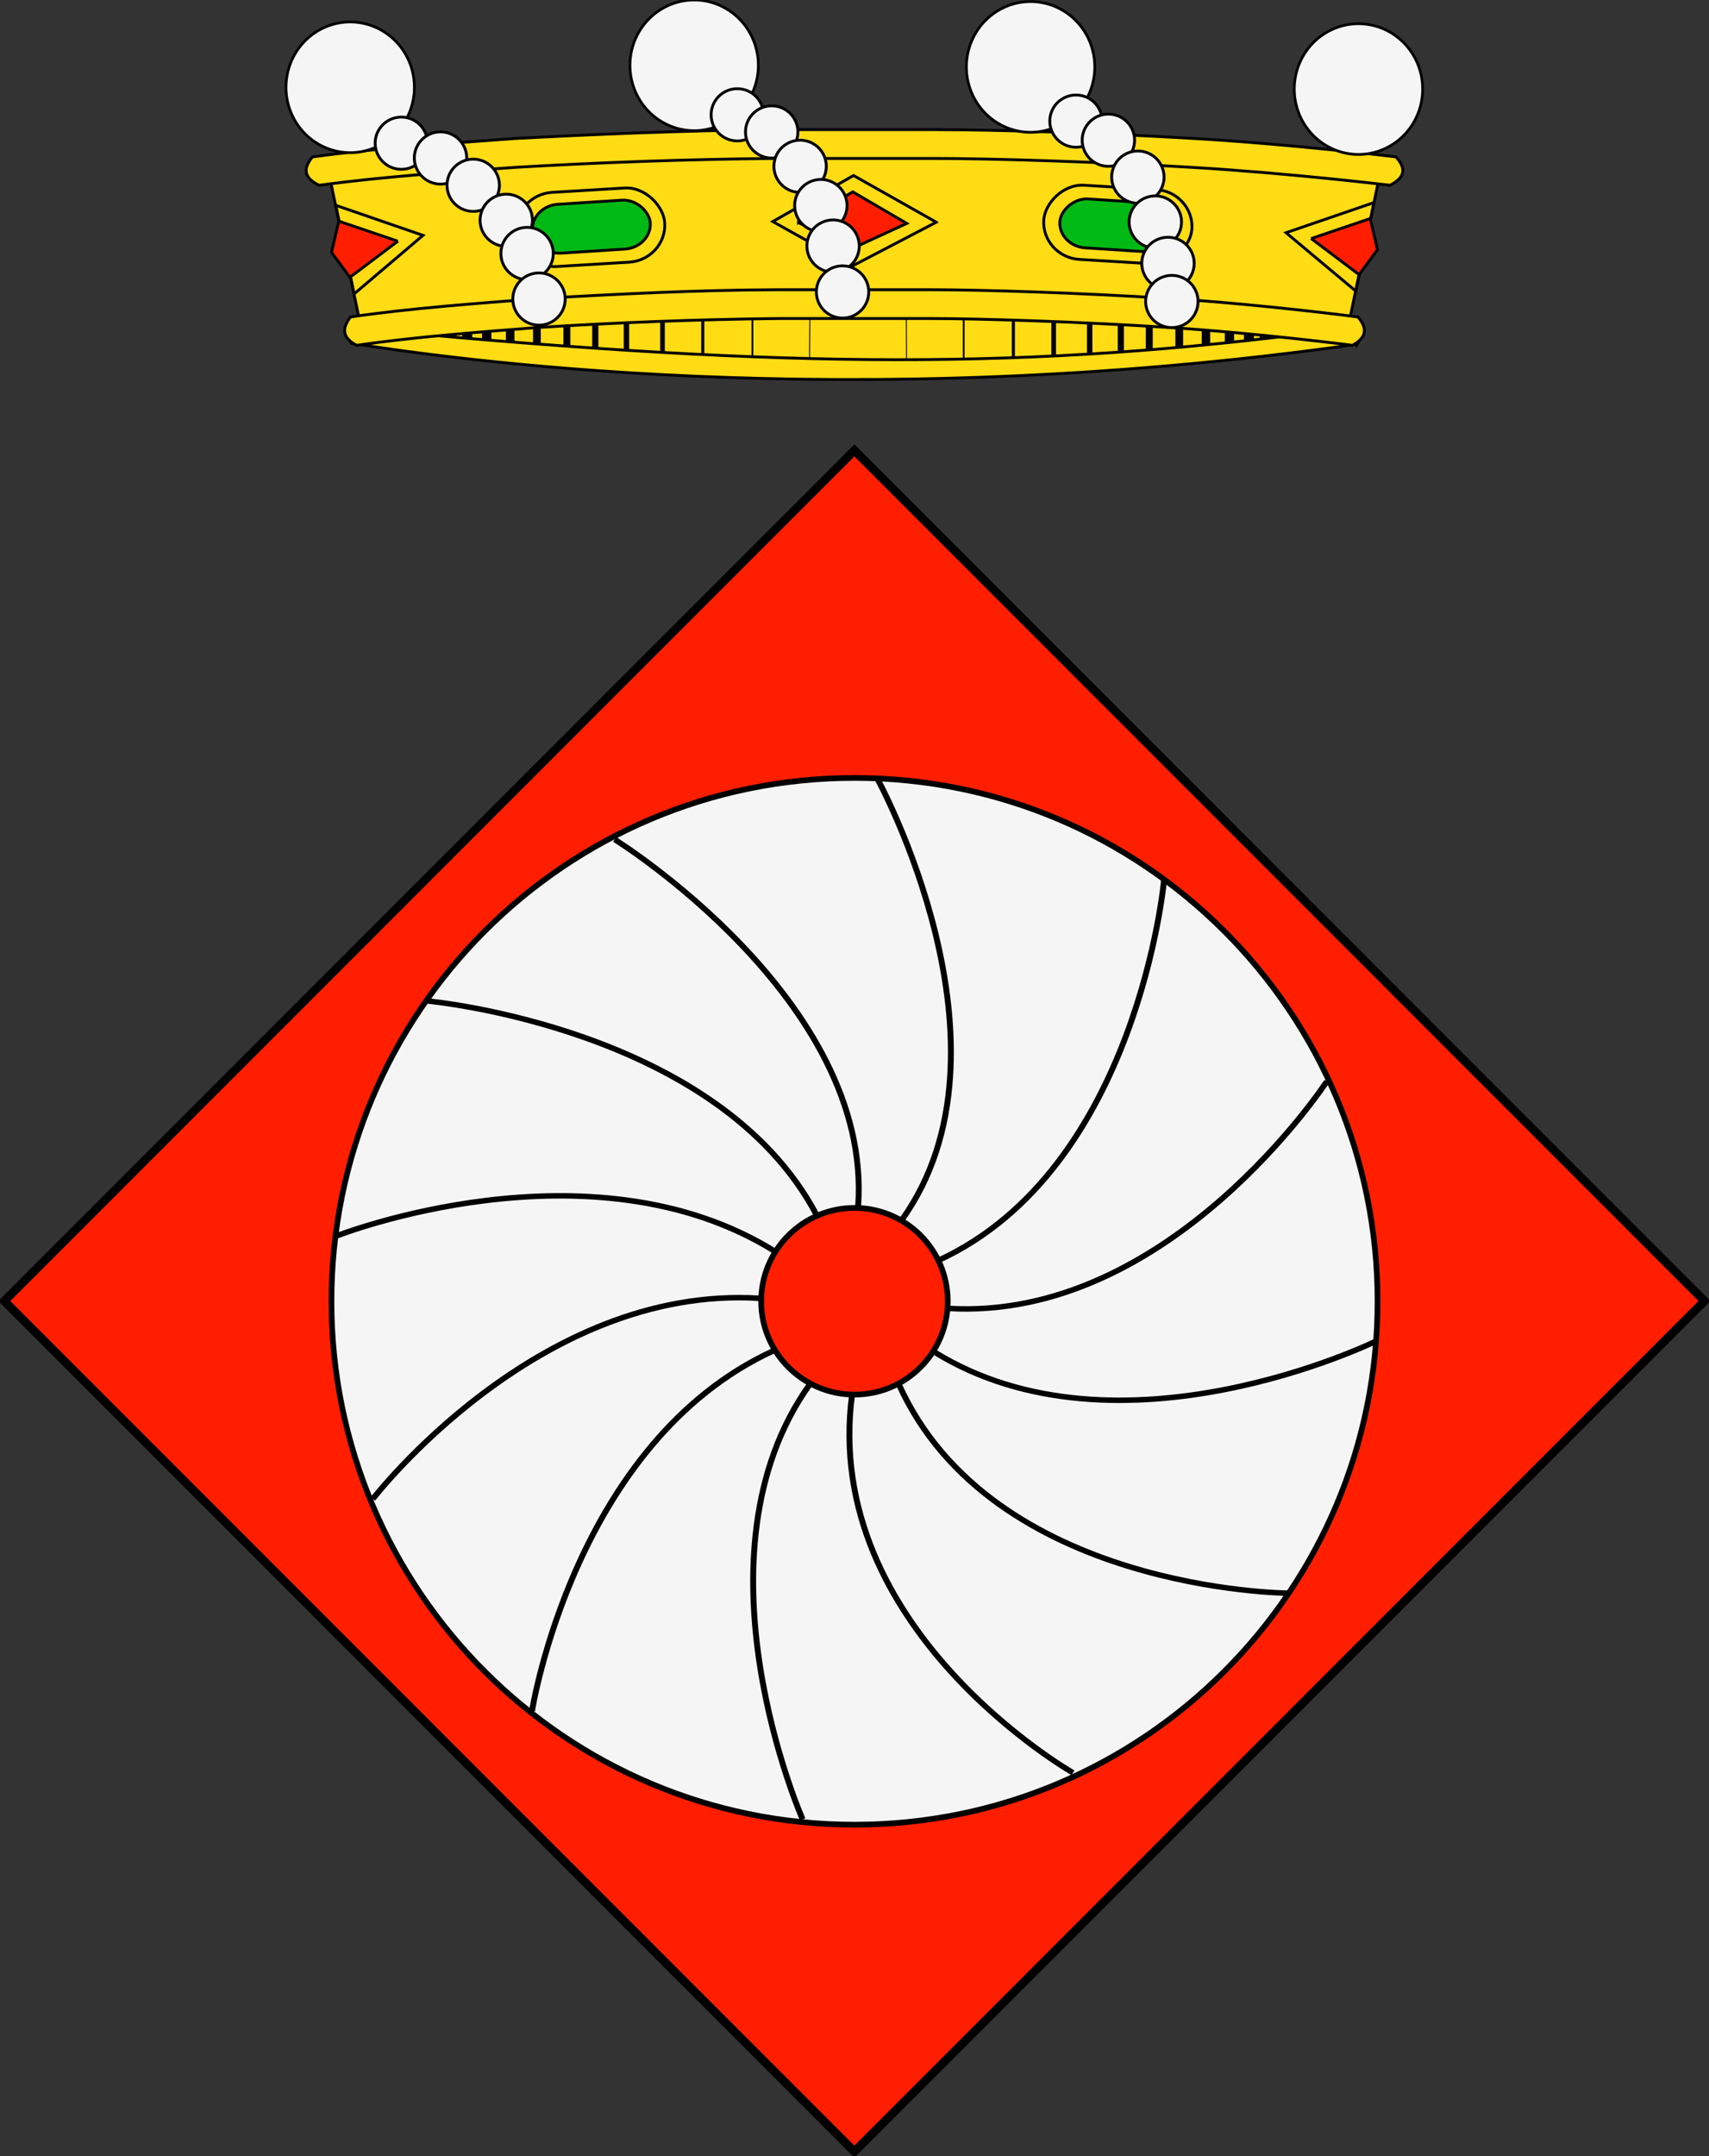 <?xml version="1.0" encoding="UTF-8" standalone="no"?>
<!-- Created with Inkscape (http://www.inkscape.org/) -->

<svg
   xmlns:dc="http://purl.org/dc/elements/1.1/"
   xmlns:cc="http://creativecommons.org/ns#"
   xmlns:rdf="http://www.w3.org/1999/02/22-rdf-syntax-ns#"
   xmlns:svg="http://www.w3.org/2000/svg"
   xmlns="http://www.w3.org/2000/svg"
   xmlns:xlink="http://www.w3.org/1999/xlink"
   xmlns:sodipodi="http://sodipodi.sourceforge.net/DTD/sodipodi-0.dtd"
   xmlns:inkscape="http://www.inkscape.org/namespaces/inkscape"
   version="1.0"
   width="602"
   height="759.113"
   id="svg3194"
   inkscape:version="0.48.0 r9654"
   sodipodi:docname="Peramola.svg">
  <rect width="100%" height="100%" fill="#333333" stroke="none"/>
  <sodipodi:namedview
     pagecolor="#ffffff"
     bordercolor="#666666"
     borderopacity="1"
     objecttolerance="10"
     gridtolerance="10"
     guidetolerance="10"
     inkscape:pageopacity="0"
     inkscape:pageshadow="2"
     inkscape:window-width="1280"
     inkscape:window-height="954"
     id="namedview223"
     showgrid="false"
     fit-margin-top="0"
     fit-margin-left="0"
     fit-margin-right="0"
     fit-margin-bottom="0"
     inkscape:zoom="0.99063008"
     inkscape:cx="133.93461"
     inkscape:cy="419.93474"
     inkscape:window-x="-4"
     inkscape:window-y="-4"
     inkscape:window-maximized="1"
     inkscape:current-layer="svg3194" />
  <defs
     id="defs3196" />
  <g
     transform="translate(-30.429,-138.747)"
     id="layer3"
     style="display:inline" />
  <g
     transform="translate(520.801,19.461)"
     id="g4847"
     style="display:inline" />
  <path
     d=""
     id="path4849"
     style="opacity:0.64;fill:#009900;fill-opacity:1"
     inkscape:connector-curvature="0" />
  <path
     d=""
     id="path4851"
     style="opacity:0.64;fill:#009900;fill-opacity:1"
     inkscape:connector-curvature="0" />
  <path
     d=""
     id="path4853"
     style="opacity:0.64;fill:#009900;fill-opacity:1"
     inkscape:connector-curvature="0" />
  <g
     transform="translate(577.23,-57.179)"
     id="g4855" />
  <g
     transform="translate(577.23,-57.179)"
     id="g4857" />
  <g
     transform="translate(577.23,-57.179)"
     id="g4859" />
  <g
     transform="translate(-103.987,-91.136)"
     id="g4861"
     style="display:inline" />
  <g
     transform="translate(826.241,-135.763)"
     id="g5358"
     style="display:inline" />
  <path
     d=""
     id="path5654"
     style="opacity:0.64;fill:#009900;fill-opacity:1"
     inkscape:connector-curvature="0" />
  <path
     d=""
     id="path5656"
     style="opacity:0.64;fill:#009900;fill-opacity:1"
     inkscape:connector-curvature="0" />
  <path
     d=""
     id="path5658"
     style="opacity:0.64;fill:#009900;fill-opacity:1"
     inkscape:connector-curvature="0" />
  <g
     transform="translate(1524.256,-212.145)"
     id="g5190" />
  <g
     transform="translate(1524.256,-212.145)"
     id="g5192" />
  <g
     transform="translate(1524.256,-212.145)"
     id="g5194" />
  <g
     transform="translate(527.094,-208.095)"
     id="g4934"
     style="display:inline" />
  <path
     d=""
     id="path5344"
     style="opacity:0.64;fill:#009900;fill-opacity:1"
     inkscape:connector-curvature="0" />
  <path
     d=""
     id="path5346"
     style="opacity:0.64;fill:#009900;fill-opacity:1"
     inkscape:connector-curvature="0" />
  <path
     d=""
     id="path5348"
     style="opacity:0.64;fill:#009900;fill-opacity:1"
     inkscape:connector-curvature="0" />
  <g
     transform="translate(583.522,-284.735)"
     id="g5598" />
  <g
     transform="translate(583.522,-284.735)"
     id="g5600" />
  <g
     transform="translate(583.522,-284.735)"
     id="g5602" />
  <path
     d=""
     id="path3467"
     style="opacity:0.64;fill:#009900;fill-opacity:1"
     inkscape:connector-curvature="0" />
  <path
     d=""
     id="path3469"
     style="opacity:0.64;fill:#009900;fill-opacity:1"
     inkscape:connector-curvature="0" />
  <path
     d=""
     id="path3471"
     style="opacity:0.64;fill:#009900;fill-opacity:1"
     inkscape:connector-curvature="0" />
  <g
     transform="translate(897.118,-741.661)"
     id="g3473" />
  <g
     transform="translate(897.118,-741.661)"
     id="g3475" />
  <g
     transform="translate(897.118,-741.661)"
     id="g3477" />
  <g
     transform="translate(-100.044,-737.611)"
     id="g3479"
     style="display:inline" />
  <path
     d=""
     id="path3481"
     style="opacity:0.64;fill:#009900;fill-opacity:1"
     inkscape:connector-curvature="0" />
  <path
     d=""
     id="path3483"
     style="opacity:0.64;fill:#009900;fill-opacity:1"
     inkscape:connector-curvature="0" />
  <path
     d=""
     id="path3485"
     style="opacity:0.64;fill:#009900;fill-opacity:1"
     inkscape:connector-curvature="0" />
  <g
     transform="translate(-43.615,-814.251)"
     id="g3732" />
  <g
     transform="translate(-43.615,-814.251)"
     id="g3734" />
  <g
     transform="translate(-43.615,-814.251)"
     id="g3736" />
  <g
     transform="translate(882.67,-212.403)"
     id="g5698" />
  <g
     transform="translate(882.67,-212.403)"
     id="g5700" />
  <g
     transform="translate(882.67,-212.403)"
     id="g5702" />
  <g
     transform="translate(26,-215.387)"
     id="layer5"
     style="display:inline">
    <g
       transform="translate(-492.324,16.916)"
       id="g3784"
       style="display:inline" />
    <path
       d=""
       id="path1887"
       style="opacity:0.64;fill:#009900;fill-opacity:1"
       inkscape:connector-curvature="0" />
    <path
       d=""
       id="path1883"
       style="opacity:0.64;fill:#009900;fill-opacity:1"
       inkscape:connector-curvature="0" />
    <path
       d=""
       id="path1881"
       style="opacity:0.64;fill:#009900;fill-opacity:1"
       inkscape:connector-curvature="0" />
    <g
       transform="translate(-435.895,-59.724)"
       id="g3789" />
    <g
       transform="translate(-435.895,-59.724)"
       id="g3791" />
    <g
       transform="translate(-435.895,-59.724)"
       id="g3793" />
    <g
       transform="translate(-1117.112,-93.681)"
       id="g4574"
       style="display:inline" />
    <g
       transform="translate(-929.212,-283.253)"
       id="g4631"
       style="display:inline" />
    <g
       transform="translate(-872.783,-359.893)"
       id="g4681" />
    <g
       transform="translate(-872.783,-359.893)"
       id="g4683" />
    <g
       transform="translate(-872.783,-359.893)"
       id="g4685" />
  </g>
  <g
     transform="translate(26,-215.387)"
     id="layer6" />
  <g
     transform="translate(26,-215.387)"
     id="layer2"
     style="fill:#ed1c24;stroke:#000000;stroke-width:3;stroke-miterlimit:4;stroke-opacity:1;stroke-dasharray:none;display:inline">
    <rect
       width="423.557"
       height="423.557"
       x="-493.561"
       y="458.912"
       transform="matrix(0.707,-0.707,0.707,0.707,0,0)"
       id="rect12296"
       style="fill:#ff1e00;fill-opacity:1;fill-rule:evenodd;stroke:#000000;stroke-width:3;stroke-linecap:butt;stroke-linejoin:miter;stroke-miterlimit:4;stroke-opacity:1;stroke-dasharray:none;stroke-dashoffset:0;marker:none;visibility:visible;display:inline;overflow:visible;enable-background:accumulate" />
  </g>
  <g
     transform="translate(-30.429,-138.747)"
     id="g3782"
     style="display:inline" />
  <g
     id="g4450"
     transform="translate(-206.219,-0.231)"
     style="stroke:#000000;stroke-opacity:1;stroke-width:2;stroke-miterlimit:4;stroke-dasharray:none">
    <path
       id="path4445"
       d="m 507.219,274.094 c -101.758,0 -184.25,82.492 -184.25,184.25 0,101.758 82.492,184.25 184.25,184.25 101.758,0 184.25,-82.492 184.25,-184.25 0,-101.758 -82.492,-184.25 -184.25,-184.25 z m 0,151.375 c 18.153,0 32.844,14.722 32.844,32.875 0,18.153 -14.691,32.844 -32.844,32.844 -18.153,0 -32.875,-14.691 -32.875,-32.844 0,-18.153 14.722,-32.875 32.875,-32.875 z"
       style="fill:#f5f5f5;fill-opacity:1;fill-rule:nonzero;stroke:#000000;stroke-width:2;stroke-linecap:round;stroke-linejoin:bevel;stroke-miterlimit:4;stroke-opacity:1;stroke-dasharray:none"
       inkscape:connector-curvature="0" />
    <g
       style="fill:none;stroke-width:0.925;stroke-miterlimit:4;stroke-dasharray:none;display:inline;stroke:#000000;stroke-opacity:1"
       id="g3099"
       transform="matrix(2.243,0,0,2.085,-379.284,-191.937)">
      <path
         sodipodi:nodetypes="cc"
         inkscape:connector-curvature="0"
         style="fill:none;stroke:#000000;stroke-width:0.925;stroke-linecap:butt;stroke-linejoin:miter;stroke-miterlimit:4;stroke-opacity:1;stroke-dasharray:none"
         id="path3107"
         d="m 394.864,327.538 c -4.959,39.669 34.676,63.957 34.676,63.957" />
      <path
         sodipodi:nodetypes="cc"
         inkscape:connector-curvature="0"
         style="fill:none;stroke:#000000;stroke-width:0.925;stroke-linecap:butt;stroke-linejoin:miter;stroke-miterlimit:4;stroke-opacity:1;stroke-dasharray:none"
         id="path3109"
         d="m 402.175,325.85 c 14.603,34.939 61.003,35.309 61.003,35.309" />
      <path
         sodipodi:nodetypes="cc"
         inkscape:connector-curvature="0"
         style="fill:none;stroke:#000000;stroke-width:0.925;stroke-linecap:butt;stroke-linejoin:miter;stroke-miterlimit:4;stroke-opacity:1;stroke-dasharray:none"
         id="path3111"
         d="m 407.717,320.408 c 29.055,19.398 69.343,-1.759 69.343,-1.759" />
      <path
         sodipodi:nodetypes="cc"
         inkscape:connector-curvature="0"
         style="fill:none;stroke:#000000;stroke-width:0.925;stroke-linecap:butt;stroke-linejoin:miter;stroke-miterlimit:4;stroke-opacity:1;stroke-dasharray:none"
         id="path3113"
         d="m 409.89,313.083 c 34.861,2.271 59.515,-38.323 59.515,-38.323" />
      <path
         sodipodi:nodetypes="cc"
         inkscape:connector-curvature="0"
         style="fill:none;stroke:#000000;stroke-width:0.925;stroke-linecap:butt;stroke-linejoin:miter;stroke-miterlimit:4;stroke-opacity:1;stroke-dasharray:none"
         id="path3115"
         d="m 408.388,304.986 c 31.326,-15.463 35.454,-64.19 35.454,-64.19" />
      <path
         sodipodi:nodetypes="cc"
         inkscape:connector-curvature="0"
         style="fill:none;stroke:#000000;stroke-width:0.925;stroke-linecap:butt;stroke-linejoin:miter;stroke-miterlimit:4;stroke-opacity:1;stroke-dasharray:none"
         id="path3117"
         d="m 402.652,298.157 c 19.398,-29.055 -3.884,-74.615 -3.884,-74.615" />
      <path
         sodipodi:nodetypes="cc"
         inkscape:connector-curvature="0"
         style="fill:none;stroke:#000000;stroke-width:0.925;stroke-linecap:butt;stroke-linejoin:miter;stroke-miterlimit:4;stroke-opacity:1;stroke-dasharray:none"
         id="path3119"
         d="m 395.806,295.769 c 2.271,-34.861 -38.238,-61.862 -38.238,-61.862" />
      <path
         sodipodi:nodetypes="cc"
         inkscape:connector-curvature="0"
         style="fill:none;stroke:#000000;stroke-width:0.925;stroke-linecap:butt;stroke-linejoin:miter;stroke-miterlimit:4;stroke-opacity:1;stroke-dasharray:none"
         id="path3121"
         d="M 389.315,297.389 C 373.852,265.709 328.296,261.196 328.296,261.196" />
      <path
         sodipodi:nodetypes="cc"
         inkscape:connector-curvature="0"
         style="fill:none;stroke:#000000;stroke-width:0.925;stroke-linecap:butt;stroke-linejoin:miter;stroke-miterlimit:4;stroke-opacity:1;stroke-dasharray:none"
         id="path3123"
         d="m 382.671,303.411 c -29.055,-19.398 -68.84,-2.542 -68.84,-2.542" />
      <path
         sodipodi:nodetypes="cc"
         inkscape:connector-curvature="0"
         style="fill:none;stroke:#000000;stroke-width:0.925;stroke-linecap:butt;stroke-linejoin:miter;stroke-miterlimit:4;stroke-opacity:1;stroke-dasharray:none"
         id="path3125"
         d="m 380.282,311.372 c -34.861,-2.271 -60.691,33.884 -60.691,33.884" />
      <path
         sodipodi:nodetypes="cc"
         inkscape:connector-curvature="0"
         style="fill:none;stroke:#000000;stroke-width:0.925;stroke-linecap:butt;stroke-linejoin:miter;stroke-miterlimit:4;stroke-opacity:1;stroke-dasharray:none"
         id="path3127"
         d="m 382.546,320.211 c -31.326,15.463 -37.958,60.848 -37.958,60.848" />
      <path
         sodipodi:nodetypes="cc"
         inkscape:connector-curvature="0"
         style="fill:none;stroke:#000000;stroke-width:0.925;stroke-linecap:butt;stroke-linejoin:miter;stroke-miterlimit:4;stroke-opacity:1;stroke-dasharray:none"
         id="path3129"
         d="m 388.251,325.845 c -19.398,29.055 -1.166,73.508 -1.166,73.508" />
    </g>
  </g>
  <g
     id="layer1"
     transform="translate(-174.618,-198.925)">
    <g
       style="fill:none;stroke:#000000;stroke-width:0.401;stroke-miterlimit:4;stroke-dasharray:none;display:inline"
       id="g3950"
       transform="matrix(-0.706,0,0,0.792,865.062,-156.383)" />
    <g
       style="fill:none;stroke:#000000;stroke-width:0.452;stroke-miterlimit:4;stroke-dasharray:none;display:inline"
       id="g3952"
       transform="matrix(-0.626,0,0,0.703,982.072,-320.517)" />
    <g
       style="fill:none;stroke:#000000;stroke-width:0.547;stroke-miterlimit:4;stroke-dasharray:none;display:inline"
       id="g3954"
       transform="matrix(-0.518,0,0,0.581,1189.886,-480.466)" />
    <g
       style="fill:none;stroke:#000000;stroke-width:0.452;stroke-miterlimit:4;stroke-dasharray:none;display:inline"
       id="g3956"
       transform="matrix(-0.626,0,0,0.703,982.072,-320.819)" />
    <g
       style="fill:none;stroke:#000000;stroke-width:0.307;stroke-miterlimit:4;stroke-dasharray:none;display:inline"
       id="g3958"
       transform="matrix(-0.922,0,0,1.035,1156.961,-49.4)" />
    <g
       style="fill:none;stroke:#000000;stroke-width:0.346;stroke-miterlimit:4;stroke-dasharray:none;display:inline"
       id="g3960"
       transform="matrix(-0.818,0,0,0.918,1309.791,-263.78)" />
    <g
       style="fill:none;stroke:#000000;stroke-width:0.528;stroke-miterlimit:4;stroke-dasharray:none;display:inline"
       id="g3962"
       transform="matrix(0.514,0.129,-0.119,0.599,425.864,-784.471)" />
    <g
       style="fill:none;stroke:#000000;stroke-width:0.443;stroke-miterlimit:4;stroke-dasharray:none;display:inline"
       id="g3964"
       transform="matrix(-0.639,0,0,0.718,882.49,-403.117)">
      <g
         style="fill:none;stroke:#000000;stroke-width:0.443;stroke-miterlimit:4;stroke-dasharray:none"
         id="g3966"
         transform="translate(0,-0.027)">
        <g
           style="fill:none;stroke:#000000;stroke-width:0.443;stroke-miterlimit:4;stroke-dasharray:none"
           id="g3968"
           transform="translate(0,10.802)" />
      </g>
      <g
         style="fill:none;stroke:#000000;stroke-width:0.393;stroke-miterlimit:4;stroke-dasharray:none"
         id="g3970"
         transform="matrix(1.127,0,0,1.127,186.794,233.424)" />
      <g
         style="fill:none;stroke:#000000;stroke-width:0.443;stroke-miterlimit:4;stroke-dasharray:none"
         id="g3972" />
      <g
         style="fill:none;stroke:#000000;stroke-width:0.443;stroke-miterlimit:4;stroke-dasharray:none"
         id="g3974" />
    </g>
    <g
       style="fill:none;stroke:#000000;stroke-width:0.365;stroke-miterlimit:4;stroke-dasharray:none;display:inline"
       id="g3978"
       transform="matrix(-0.776,0,0,0.871,875.132,-131.334)" />
    <g
       style="fill:none;stroke:#000000;stroke-width:0.411;stroke-miterlimit:4;stroke-dasharray:none;display:inline"
       id="g3980"
       transform="matrix(-0.689,0,0,0.773,1003.843,-311.882)" />
    <g
       style="fill:none;stroke:#000000;stroke-width:0.497;stroke-miterlimit:4;stroke-dasharray:none;display:inline"
       id="g3982"
       transform="matrix(-0.569,0,0,0.639,1232.439,-487.825)" />
    <g
       style="fill:none;stroke:#000000;stroke-width:0.411;stroke-miterlimit:4;stroke-dasharray:none;display:inline"
       id="g3984"
       transform="matrix(-0.689,0,0,0.773,1003.843,-312.214)" />
    <g
       style="fill:none;stroke:#000000;stroke-width:0.279;stroke-miterlimit:4;stroke-dasharray:none;display:inline"
       id="g3986"
       transform="matrix(-1.014,0,0,1.138,1196.221,-13.653)" />
    <g
       style="fill:none;stroke:#000000;stroke-width:0.315;stroke-miterlimit:4;stroke-dasharray:none;display:inline"
       id="g3988"
       transform="matrix(-0.9,0,0,1.01,1364.334,-249.471)" />
    <g
       style="fill:none;stroke:#000000;stroke-width:0.315;stroke-miterlimit:4;stroke-dasharray:none;display:inline"
       id="g3990"
       transform="matrix(-0.9,0,0,1.01,1364.334,-249.904)">
      <g
         style="fill:none;stroke:#000000;stroke-width:0.718;stroke-miterlimit:4;stroke-dasharray:none;display:inline"
         id="g3992"
         transform="matrix(0.392,0,0,0.49,225.596,-532.296)" />
    </g>
    <g
       style="fill:none;stroke:#000000;stroke-width:0.48;stroke-miterlimit:4;stroke-dasharray:none;display:inline"
       id="g3994"
       transform="matrix(0.566,0.141,-0.131,0.659,392.014,-822.231)" />
    <g
       style="fill:none;stroke:#000000;stroke-width:0.403;stroke-miterlimit:4;stroke-dasharray:none;display:inline"
       id="g3996"
       transform="matrix(-0.703,0,0,0.789,894.304,-402.742)">
      <g
         style="fill:none;stroke:#000000;stroke-width:0.403;stroke-miterlimit:4;stroke-dasharray:none"
         id="g3998"
         transform="translate(0,-0.027)">
        <g
           style="fill:none;stroke:#000000;stroke-width:0.403;stroke-miterlimit:4;stroke-dasharray:none"
           id="g4000"
           transform="translate(0,10.802)" />
      </g>
      <g
         style="fill:none;stroke:#000000;stroke-width:0.357;stroke-miterlimit:4;stroke-dasharray:none"
         id="g4002"
         transform="matrix(1.127,0,0,1.127,186.794,233.424)" />
      <g
         style="fill:none;stroke:#000000;stroke-width:0.403;stroke-miterlimit:4;stroke-dasharray:none"
         id="g4004" />
      <g
         style="fill:none;stroke:#000000;stroke-width:0.403;stroke-miterlimit:4;stroke-dasharray:none"
         id="g4006" />
    </g>
    <path
       style="opacity:0.64;fill:none"
       id="path4849-1"
       d=""
       inkscape:connector-curvature="0" />
    <path
       style="opacity:0.64;fill:none"
       id="path4851-7"
       d=""
       inkscape:connector-curvature="0" />
    <path
       style="opacity:0.64;fill:none"
       id="path4853-4"
       d=""
       inkscape:connector-curvature="0" />
    <path
       style="opacity:0.64;fill:none"
       id="path5654-0"
       d=""
       inkscape:connector-curvature="0" />
    <path
       style="opacity:0.64;fill:none"
       id="path5656-94"
       d=""
       inkscape:connector-curvature="0" />
    <path
       style="opacity:0.64;fill:none"
       id="path5658-8"
       d=""
       inkscape:connector-curvature="0" />
    <path
       style="opacity:0.64;fill:none"
       id="path5344-8"
       d=""
       inkscape:connector-curvature="0" />
    <path
       style="opacity:0.64;fill:none"
       id="path5346-2"
       d=""
       inkscape:connector-curvature="0" />
    <path
       style="opacity:0.64;fill:none"
       id="path5348-4"
       d=""
       inkscape:connector-curvature="0" />
    <path
       style="opacity:0.64;fill:none"
       id="path3467-5"
       d=""
       inkscape:connector-curvature="0" />
    <path
       style="opacity:0.64;fill:none"
       id="path3469-5"
       d=""
       inkscape:connector-curvature="0" />
    <path
       style="opacity:0.64;fill:none"
       id="path3471-1"
       d=""
       inkscape:connector-curvature="0" />
    <path
       style="opacity:0.64;fill:none"
       id="path3481-7"
       d=""
       inkscape:connector-curvature="0" />
    <path
       style="opacity:0.64;fill:none"
       id="path3483-1"
       d=""
       inkscape:connector-curvature="0" />
    <path
       style="opacity:0.64;fill:none"
       id="path3485-1"
       d=""
       inkscape:connector-curvature="0" />
    <g
       style="fill:none;display:inline"
       id="g3784-5"
       transform="translate(592.435,-981.495)" />
    <path
       style="opacity:0.64;fill:none"
       id="path1887-2"
       d=""
       inkscape:connector-curvature="0" />
    <path
       style="opacity:0.64;fill:none"
       id="path1883-7"
       d=""
       inkscape:connector-curvature="0" />
    <path
       style="opacity:0.64;fill:none"
       id="path1881-6"
       d=""
       inkscape:connector-curvature="0" />
    <g
       style="fill:none"
       id="g3789-1"
       transform="translate(648.864,-1058.136)" />
    <g
       style="fill:none"
       id="g3791-4"
       transform="translate(648.864,-1058.136)" />
    <g
       style="fill:none"
       id="g3793-2"
       transform="translate(648.864,-1058.136)" />
    <g
       style="fill:none;display:inline"
       id="g4574-32"
       transform="translate(-32.353,-1092.092)" />
    <g
       style="fill:none;display:inline"
       id="g4631-2"
       transform="translate(155.547,-1281.665)" />
    <g
       style="fill:none"
       id="g4681-1"
       transform="translate(211.976,-1358.305)" />
    <g
       style="fill:none"
       id="g4683-6"
       transform="translate(211.976,-1358.305)" />
    <g
       style="fill:none"
       id="g4685-8"
       transform="translate(211.976,-1358.305)" />
    <g
       style="fill:none;stroke-width:3.899;stroke-miterlimit:4;stroke-dasharray:none"
       id="g4792"
       transform="matrix(0.385,0,0,0.385,1219.561,-784.212)">
      <g
         style="fill:none;stroke-width:261.23;stroke-miterlimit:4;stroke-dasharray:none"
         id="g4794"
         transform="matrix(0.015,0,0,0.015,204.448,467.531)" />
    </g>
    <path
       style="opacity:0.64;fill:none"
       id="path4849-6"
       d=""
       inkscape:connector-curvature="0" />
    <path
       style="opacity:0.64;fill:none"
       id="path4851-5"
       d=""
       inkscape:connector-curvature="0" />
    <path
       style="opacity:0.64;fill:none"
       id="path4853-7"
       d=""
       inkscape:connector-curvature="0" />
    <path
       style="opacity:0.64;fill:none"
       id="path5654-9"
       d=""
       inkscape:connector-curvature="0" />
    <path
       style="opacity:0.64;fill:none"
       id="path5656-9"
       d=""
       inkscape:connector-curvature="0" />
    <path
       style="opacity:0.64;fill:none"
       id="path5658-9"
       d=""
       inkscape:connector-curvature="0" />
    <path
       style="opacity:0.64;fill:none"
       id="path5344-6"
       d=""
       inkscape:connector-curvature="0" />
    <path
       style="opacity:0.64;fill:none"
       id="path5346-5"
       d=""
       inkscape:connector-curvature="0" />
    <path
       style="opacity:0.64;fill:none"
       id="path5348-5"
       d=""
       inkscape:connector-curvature="0" />
    <path
       style="opacity:0.64;fill:none"
       id="path3467-7"
       d=""
       inkscape:connector-curvature="0" />
    <path
       style="opacity:0.64;fill:none"
       id="path3469-1"
       d=""
       inkscape:connector-curvature="0" />
    <path
       style="opacity:0.64;fill:none"
       id="path3471-3"
       d=""
       inkscape:connector-curvature="0" />
    <path
       style="opacity:0.64;fill:none"
       id="path3481-4"
       d=""
       inkscape:connector-curvature="0" />
    <path
       style="opacity:0.64;fill:none"
       id="path3483-6"
       d=""
       inkscape:connector-curvature="0" />
    <path
       style="opacity:0.64;fill:none"
       id="path3485-0"
       d=""
       inkscape:connector-curvature="0" />
    <g
       style="fill:none;display:inline"
       id="g3784-7"
       transform="translate(-11.543,-1010.027)" />
    <path
       style="opacity:0.64;fill:none"
       id="path1887-8"
       d=""
       inkscape:connector-curvature="0" />
    <path
       style="opacity:0.64;fill:none"
       id="path1883-8"
       d=""
       inkscape:connector-curvature="0" />
    <path
       style="opacity:0.64;fill:none"
       id="path1881-3"
       d=""
       inkscape:connector-curvature="0" />
    <g
       style="fill:none"
       id="g3789-8"
       transform="translate(44.885,-1086.667)" />
    <g
       style="fill:none"
       id="g3791-1"
       transform="translate(44.885,-1086.667)" />
    <g
       style="fill:none"
       id="g3793-5"
       transform="translate(44.885,-1086.667)" />
    <g
       style="fill:none;display:inline"
       id="g4574-3"
       transform="translate(-636.331,-1120.624)" />
    <g
       style="fill:none;display:inline"
       id="g4631-5"
       transform="translate(-448.431,-1310.196)" />
    <g
       style="fill:none"
       id="g4681-4"
       transform="translate(-392.003,-1386.836)" />
    <g
       style="fill:none"
       id="g4683-3"
       transform="translate(-392.003,-1386.836)" />
    <g
       style="fill:none"
       id="g4685-6"
       transform="translate(-392.003,-1386.836)" />
    <g
       style="fill:none;stroke-width:3.899;stroke-miterlimit:4;stroke-dasharray:none"
       id="g4792-1"
       transform="matrix(0.385,0,0,0.385,615.583,-812.743)">
      <g
         style="fill:none;stroke-width:261.23;stroke-miterlimit:4;stroke-dasharray:none"
         id="g4794-5"
         transform="matrix(0.015,0,0,0.015,204.448,467.531)" />
    </g>
    <g
       style="fill:none;stroke-width:1;stroke-miterlimit:4;stroke-dasharray:none;display:inline"
       id="g65449-1-9"
       transform="matrix(-0.799,-0.002,-0.002,0.799,525.816,-590.157)" />
    <g
       style="fill:none"
       id="g7348"
       transform="matrix(-0.513,0,0,0.513,1637.503,-678.783)" />
    <g
       style="fill:none"
       id="layer9-0"
       transform="matrix(0.465,0,0,0.456,2230.17,-427.184)" />
    <path
       style="fill:none;stroke:#aa8800;stroke-width:0.129;stroke-miterlimit:4;stroke-opacity:1;stroke-dasharray:none;display:inline"
       id="path1043"
       d=""
       inkscape:connector-curvature="0" />
    <path
       style="fill:none;stroke:#aa8800;stroke-width:0.129;stroke-miterlimit:4;stroke-opacity:1;stroke-dasharray:none;display:inline"
       id="path1049"
       d=""
       inkscape:connector-curvature="0" />
    <path
       style="fill:none;stroke:#aa8800;stroke-width:0.077;stroke-miterlimit:4;stroke-opacity:1;stroke-dasharray:none;display:inline"
       id="path1065"
       d=""
       inkscape:connector-curvature="0" />
    <path
       style="fill:none;stroke:#aa8800;stroke-width:0.077;stroke-miterlimit:4;stroke-opacity:1;stroke-dasharray:none;display:inline"
       id="path1081"
       d=""
       inkscape:connector-curvature="0" />
    <path
       style="fill:none;stroke:#aa8800;stroke-width:0.077;stroke-miterlimit:4;stroke-opacity:1;stroke-dasharray:none;display:inline"
       id="path1097"
       d=""
       inkscape:connector-curvature="0" />
    <g
       style="fill:none;stroke:#aa8800;stroke-opacity:1;display:inline"
       id="g11778"
       transform="matrix(-0.317,0,0,0.317,2488.788,-273.251)" />
    <g
       style="fill:none;stroke:#aa8800;stroke-opacity:1;display:inline"
       id="g11780"
       transform="matrix(-0.317,0,0,0.317,2470.91,-297.533)" />
    <g
       style="fill:none;stroke:#aa8800;stroke-opacity:1"
       id="g11979"
       transform="matrix(-0.317,0,0,0.317,2470.91,-297.533)" />
    <g
       style="fill:none;stroke:#aa8800;stroke-opacity:1;display:inline"
       id="g11981"
       transform="matrix(-0.317,0,0,0.317,2470.91,-297.533)" />
    <g
       style="fill:none;stroke:#aa8800;stroke-opacity:1;display:inline"
       id="g2984"
       transform="matrix(-0.317,0,0,0.317,2768.487,-433.58)" />
    <g
       style="fill:none;stroke:#aa8800;stroke-opacity:1;display:inline"
       id="g7140"
       transform="matrix(-0.317,0,0,0.317,2768.817,-457.493)" />
    <g
       style="fill:none;stroke:#aa8800;stroke-opacity:1;display:inline"
       id="g4794-0"
       transform="matrix(-0.341,0,0,0.341,2261.029,-450.944)" />
    <g
       style="fill:none;stroke:#aa8800;stroke-opacity:1;display:inline"
       id="g9989"
       transform="matrix(-0.281,0,0,0.281,2245.479,-446.137)" />
    <g
       style="fill:none;stroke:#aa8800;stroke-width:2.222;stroke-opacity:1;display:inline"
       id="g9483"
       transform="matrix(-0.143,0,0,0.143,2228.46,-302.818)">
      <g
         style="fill:none;stroke:#aa8800;stroke-width:8.114;stroke-miterlimit:4;stroke-opacity:1;stroke-dasharray:none"
         id="g10216"
         transform="matrix(0.75,0,0,0.9,458.786,627.466)" />
      <g
         style="fill:none;stroke-width:2.222"
         id="g10214"
         transform="translate(1.786,-58.534)" />
    </g>
    <g
       style="fill:none;stroke:#aa8800;stroke-width:4;stroke-miterlimit:4;stroke-opacity:1;stroke-dasharray:none;display:inline"
       id="g20862"
       transform="matrix(-0.317,0,0,0.317,2049.741,-434.446)" />
    <g
       style="fill:none;stroke:#aa8800;stroke-width:4;stroke-miterlimit:4;stroke-opacity:1;stroke-dasharray:none;display:inline"
       id="g20864"
       transform="matrix(-0.317,0,0,0.317,2049.741,-434.446)" />
    <g
       style="fill:none;stroke:#aa8800;stroke-width:4;stroke-miterlimit:4;stroke-opacity:1;stroke-dasharray:none;display:inline"
       id="g5818"
       transform="matrix(-0.317,0,0,0.317,1755.272,-476.255)" />
    <g
       style="fill:none;stroke:#aa8800;stroke-width:4;stroke-miterlimit:4;stroke-opacity:1;stroke-dasharray:none;display:inline"
       id="g5820"
       transform="matrix(-0.317,0,0,0.317,1755.272,-476.255)" />
    <g
       style="fill:none;stroke:#aa8800;stroke-width:4;stroke-miterlimit:4;stroke-opacity:1;stroke-dasharray:none;display:inline"
       id="g5822"
       transform="matrix(-0.317,0,0,0.317,1755.272,-476.255)" />
    <path
       style="fill:none;stroke:#aa8800;stroke-width:0.129;stroke-miterlimit:4;stroke-opacity:1;stroke-dasharray:none;display:inline"
       id="path14364"
       d=""
       inkscape:connector-curvature="0" />
    <path
       style="fill:none;stroke:#aa8800;stroke-width:0.129;stroke-miterlimit:4;stroke-opacity:1;stroke-dasharray:none;display:inline"
       id="path14366"
       d=""
       inkscape:connector-curvature="0" />
    <path
       style="fill:none;stroke:#aa8800;stroke-width:0.077;stroke-miterlimit:4;stroke-opacity:1;stroke-dasharray:none;display:inline"
       id="path14368"
       d=""
       inkscape:connector-curvature="0" />
    <path
       style="fill:none;stroke:#aa8800;stroke-width:0.077;stroke-miterlimit:4;stroke-opacity:1;stroke-dasharray:none;display:inline"
       id="path14370"
       d=""
       inkscape:connector-curvature="0" />
    <path
       style="fill:none;stroke:#aa8800;stroke-width:0.077;stroke-miterlimit:4;stroke-opacity:1;stroke-dasharray:none;display:inline"
       id="path14372"
       d=""
       inkscape:connector-curvature="0" />
    <g
       style="fill:none;stroke:#aa8800;stroke-width:4;stroke-miterlimit:4;stroke-opacity:1;stroke-dasharray:none;display:inline"
       id="g14374"
       transform="matrix(-0.317,0,0,0.317,2261.201,-263.904)" />
    <g
       style="fill:none;stroke:#aa8800;stroke-width:4;stroke-miterlimit:4;stroke-opacity:1;stroke-dasharray:none;display:inline"
       id="g14376"
       transform="matrix(-0.317,0,0,0.317,2243.323,-288.186)" />
    <g
       style="fill:none;stroke:#aa8800;stroke-width:4;stroke-miterlimit:4;stroke-opacity:1;stroke-dasharray:none;display:inline"
       id="g14378"
       transform="matrix(-0.317,0,0,0.317,2243.323,-288.186)" />
    <g
       style="fill:none;stroke:#aa8800;stroke-width:4;stroke-miterlimit:4;stroke-opacity:1;stroke-dasharray:none;display:inline"
       id="g14380"
       transform="matrix(-0.317,0,0,0.317,2243.323,-288.186)" />
    <g
       style="fill:none;stroke:#aa8800;stroke-width:4;stroke-miterlimit:4;stroke-opacity:1;stroke-dasharray:none;display:inline"
       id="g14382"
       transform="matrix(-0.317,0,0,0.317,2540.9,-424.232)" />
    <g
       style="fill:none;stroke:#aa8800;stroke-width:4;stroke-miterlimit:4;stroke-opacity:1;stroke-dasharray:none;display:inline"
       id="g14384"
       transform="matrix(-0.317,0,0,0.317,2541.23,-448.146)" />
    <g
       style="fill:none;stroke:#aa8800;stroke-width:4;stroke-miterlimit:4;stroke-opacity:1;stroke-dasharray:none;display:inline"
       id="g14386"
       transform="matrix(-0.341,0,0,0.341,2033.441,-441.596)" />
    <g
       style="fill:none;stroke:#aa8800;stroke-width:4;stroke-miterlimit:4;stroke-opacity:1;stroke-dasharray:none;display:inline"
       id="g14388"
       transform="matrix(-0.281,0,0,0.281,2017.892,-436.79)" />
    <g
       style="fill:none;stroke:#aa8800;stroke-width:2.222;stroke-miterlimit:4;stroke-opacity:1;stroke-dasharray:none;display:inline"
       id="g14390"
       transform="matrix(-0.143,0,0,0.143,2000.872,-293.471)">
      <g
         style="fill:none;stroke:#aa8800;stroke-width:8.114;stroke-miterlimit:4;stroke-opacity:1;stroke-dasharray:none"
         id="g14392"
         transform="matrix(0.75,0,0,0.9,458.786,627.466)" />
      <g
         style="fill:none;stroke-width:2.222"
         id="g14394"
         transform="translate(1.786,-58.534)" />
    </g>
    <g
       style="fill:none;stroke:#aa8800;stroke-width:1;stroke-miterlimit:4;stroke-opacity:1;stroke-dasharray:none;display:inline"
       id="g14396"
       transform="matrix(-0.281,0,0,0.281,1798.43,-384.713)" />
    <g
       style="fill:none;stroke:#aa8800;stroke-width:1;stroke-miterlimit:4;stroke-opacity:1;stroke-dasharray:none;display:inline"
       id="g14398"
       transform="matrix(-0.281,0,0,-0.281,1806.495,-44.833)" />
    <g
       style="fill:none;stroke:#aa8800;stroke-width:0.891;stroke-miterlimit:4;stroke-opacity:1;stroke-dasharray:none;display:inline"
       id="g19387"
       transform="matrix(-0.355,0,0,0.355,2184.568,-316.602)">
      <g
         style="fill:none;stroke-width:0.891;display:inline"
         id="g19389"
         transform="translate(100.338,-30.189)">
        <path
           style="fill:none;stroke:#aa8800;stroke-width:0.363;stroke-miterlimit:4;stroke-opacity:1;stroke-dasharray:none"
           id="path19391"
           d=""
           inkscape:connector-curvature="0" />
        <path
           style="fill:none;stroke:#aa8800;stroke-width:0.363;stroke-miterlimit:4;stroke-opacity:1;stroke-dasharray:none"
           id="path19393"
           d=""
           inkscape:connector-curvature="0" />
        <path
           style="fill:none;stroke:#aa8800;stroke-width:0.218;stroke-miterlimit:4;stroke-opacity:1;stroke-dasharray:none"
           id="path19395"
           d=""
           inkscape:connector-curvature="0" />
        <path
           style="fill:none;stroke:#aa8800;stroke-width:0.218;stroke-miterlimit:4;stroke-opacity:1;stroke-dasharray:none"
           id="path19397"
           d=""
           inkscape:connector-curvature="0" />
        <path
           style="fill:none;stroke:#aa8800;stroke-width:0.218;stroke-miterlimit:4;stroke-opacity:1;stroke-dasharray:none"
           id="path19399"
           d=""
           inkscape:connector-curvature="0" />
      </g>
      <g
         style="fill:none;stroke-width:0.891;display:inline"
         id="g19401"
         transform="translate(43.909,46.452)" />
      <g
         style="fill:none;stroke-width:0.891"
         id="g19403"
         transform="translate(43.909,46.452)">
        <g
           style="fill:none;stroke:#aa8800;stroke-width:0.891;stroke-opacity:1;display:inline"
           id="g19405"
           transform="translate(-680.247,463.905)" />
        <g
           style="fill:none;stroke:#aa8800;stroke-width:0.891;stroke-opacity:1;display:inline"
           id="g19407"
           transform="translate(-623.818,387.264)" />
        <g
           style="fill:none;stroke:#aa8800;stroke-width:0.891;stroke-opacity:1"
           id="g19409"
           transform="translate(-623.818,387.264)" />
        <g
           style="fill:none;stroke:#aa8800;stroke-width:0.891;stroke-opacity:1;display:inline"
           id="g19411"
           transform="translate(-623.818,387.264)" />
        <g
           style="fill:none;stroke:#aa8800;stroke-width:0.891;stroke-opacity:1;display:inline"
           id="g19413"
           transform="translate(-1563.056,-42.137)" />
        <g
           style="fill:none;stroke-width:0.891"
           id="g19415"
           transform="translate(-1506.627,-118.777)" />
        <g
           style="fill:none;stroke:#aa8800;stroke-width:0.891;stroke-opacity:1;display:inline"
           id="g19417"
           transform="translate(-1564.098,-117.615)" />
        <g
           style="fill:none;stroke-width:0.891"
           id="g19419"
           transform="translate(-1507.669,-194.255)" />
      </g>
      <g
         style="fill:none;stroke-width:0.891"
         id="g19421"
         transform="translate(100.338,-30.189)" />
      <g
         style="fill:none;stroke-width:0.891;display:inline"
         id="g19445"
         transform="translate(855.894,-443.522)" />
    </g>
    <g
       style="fill:none;stroke:#aa8800;stroke-width:0.995;stroke-miterlimit:4;stroke-opacity:1;stroke-dasharray:none;display:inline"
       id="g8685"
       transform="matrix(-0.317,0,0,0.32,2055.087,-266.874)">
      <g
         style="fill:none;stroke-width:0.995"
         id="g9058"
         transform="translate(1.786,-58.534)" />
    </g>
    <g
       style="fill:none;stroke:#aa8800;stroke-width:4;stroke-miterlimit:4;stroke-opacity:1;stroke-dasharray:none;display:inline"
       id="g20880"
       transform="matrix(-0.317,0,0,0.317,2031.863,-458.728)">
      <g
         style="fill:none;stroke:#aa8800;stroke-width:4;stroke-miterlimit:4;stroke-opacity:1;stroke-dasharray:none;display:inline"
         id="g5438"
         transform="translate(-582.739,640.167)" />
      <g
         style="fill:none;stroke:#aa8800;stroke-width:4;stroke-miterlimit:4;stroke-opacity:1;stroke-dasharray:none;display:inline"
         id="g5440"
         transform="translate(-526.311,563.527)" />
      <g
         style="fill:none;stroke:#aa8800;stroke-width:4;stroke-miterlimit:4;stroke-opacity:1;stroke-dasharray:none"
         id="g5559"
         transform="translate(-526.311,563.527)" />
      <g
         style="fill:none;stroke:#aa8800;stroke-width:4;stroke-miterlimit:4;stroke-opacity:1;stroke-dasharray:none;display:inline"
         id="g5561"
         transform="translate(-526.311,563.527)" />
    </g>
    <g
       style="fill:none;stroke:#aa8800;stroke-width:4;stroke-miterlimit:4;stroke-opacity:1;stroke-dasharray:none;display:inline"
       id="g20886"
       transform="matrix(-0.317,0,0,0.317,2031.863,-458.728)" />
    <g
       style="fill:none;stroke:#aa8800;stroke-width:4;stroke-miterlimit:4;stroke-opacity:1;stroke-dasharray:none;display:inline"
       id="g20888"
       transform="matrix(-0.317,0,0,0.317,2031.863,-458.728)" />
    <g
       style="fill:none;stroke:#aa8800;stroke-width:1;stroke-opacity:1;display:inline"
       id="g48511"
       transform="matrix(-0.281,0,0,0.281,2026.017,-394.06)" />
    <g
       style="fill:none;stroke:#aa8800;stroke-width:1;stroke-opacity:1;display:inline"
       id="g48599"
       transform="matrix(-0.281,0,0,-0.281,2034.082,-54.18)" />
    <g
       style="fill:none;stroke:#aa8800;stroke-width:4.429;stroke-miterlimit:4;stroke-opacity:1;stroke-dasharray:none;display:inline"
       id="layer1-8"
       transform="matrix(-0.13,0,0,0.13,2295.609,-373.32)" />
    <g
       style="fill:none;stroke:#aa8800;stroke-width:4.429;stroke-miterlimit:4;stroke-opacity:1;stroke-dasharray:none;display:inline"
       id="layer2-7"
       transform="matrix(-0.13,0,0,0.13,2295.609,-373.32)" />
    <g
       style="fill:none;stroke:#aa8800;stroke-width:4.429;stroke-miterlimit:4;stroke-opacity:1;stroke-dasharray:none;display:inline"
       id="layer3-7"
       transform="matrix(-0.13,0,0,0.13,2295.609,-373.32)" />
    <g
       style="fill:none;stroke:#aa8800;stroke-width:4.429;stroke-miterlimit:4;stroke-opacity:1;stroke-dasharray:none;display:inline"
       id="layer4-83"
       transform="matrix(-0.13,0,0,0.13,2295.609,-373.32)" />
    <g
       style="fill:none;stroke:#aa8800;stroke-width:4.429;stroke-miterlimit:4;stroke-opacity:1;stroke-dasharray:none;display:inline"
       id="layer6-3"
       transform="matrix(-0.13,0,0,0.13,2295.609,-373.32)" />
    <g
       style="fill:none;stroke-width:0.888;stroke-miterlimit:4;stroke-dasharray:none;display:inline"
       id="g11618-9-0-2-1"
       transform="matrix(-0.533,1.4227976e-8,-1.1866544e-8,0.533,1699.834,-351.529)" />
    <g
       style="fill:none"
       id="g12795"
       transform="matrix(-0.473,1.2628849e-8,-1.0532826e-8,0.473,1788.148,-461.889)" />
    <g
       style="fill:none;stroke-width:1.21;stroke-miterlimit:4;stroke-dasharray:none"
       id="g6659-8-8-1"
       transform="matrix(-0.816,-0.002,-0.002,0.816,1605.936,-471.182)">
      <g
         style="fill:none"
         id="g6663-6-1-5"
         transform="translate(0,10.802)" />
    </g>
    <g
       style="fill:none;stroke-width:0.888;stroke-miterlimit:4;stroke-dasharray:none"
       id="g11618-9-0-2-1-7-3-4"
       transform="matrix(-0.919,-0.002,-0.002,0.919,1453.185,-281.105)" />
    <g
       style="fill:none;stroke-width:1.21;stroke-miterlimit:4;stroke-dasharray:none"
       id="layer7-0-67-2"
       transform="matrix(-0.816,-0.002,-0.002,0.816,1605.936,-471.16)" />
    <g
       style="fill:none;stroke-width:1.21;stroke-miterlimit:4;stroke-dasharray:none"
       id="layer8-7-8-0"
       transform="matrix(-0.816,-0.002,-0.002,0.816,1605.936,-471.16)" />
    <g
       style="fill:none;stroke-width:1.102;stroke-miterlimit:4;stroke-dasharray:none"
       id="g5471-2"
       transform="matrix(-0.43,0,0,0.439,1661.775,-544.19)">
      <g
         style="fill:none;stroke-width:1.102;stroke-miterlimit:4;stroke-dasharray:none"
         id="g5473-3" />
      <g
         style="fill:none;stroke-width:1.102;stroke-miterlimit:4;stroke-dasharray:none;display:inline"
         id="g5477-2"
         transform="matrix(-1,0,0,1,5279.073,0)" />
    </g>
    <g
       style="fill:none;stroke-width:1.102;stroke-miterlimit:4;stroke-dasharray:none"
       id="g5479-2"
       transform="matrix(0.43,0,0,0.439,-587.188,-544.19)">
      <g
         style="fill:none;stroke-width:1.102;stroke-miterlimit:4;stroke-dasharray:none"
         id="g5481-1" />
      <g
         style="fill:none;stroke-width:1.102;stroke-miterlimit:4;stroke-dasharray:none;display:inline"
         id="g5485-6"
         transform="matrix(-1,0,0,1,5279.073,0)" />
    </g>
    <g
       style="fill:none;stroke-width:1.102;stroke-miterlimit:4;stroke-dasharray:none"
       id="g5471-3-6"
       transform="matrix(-0.43,0,0,0.439,599.611,-567.856)">
      <g
         style="fill:none;stroke-width:1.102;stroke-miterlimit:4;stroke-dasharray:none"
         id="g5473-8-1" />
      <g
         style="fill:none;stroke-width:1.102;stroke-miterlimit:4;stroke-dasharray:none;display:inline"
         id="g5477-4-8"
         transform="matrix(-1,0,0,1,5279.073,0)" />
    </g>
    <g
       style="fill:none;stroke-width:1.102;stroke-miterlimit:4;stroke-dasharray:none"
       id="g5479-8-92"
       transform="matrix(0.43,0,0,0.439,-1649.352,-567.856)">
      <g
         style="fill:none;stroke-width:1.102;stroke-miterlimit:4;stroke-dasharray:none"
         id="g5481-0-79" />
      <g
         style="fill:none;stroke-width:1.102;stroke-miterlimit:4;stroke-dasharray:none;display:inline"
         id="g5485-4-5"
         transform="matrix(-1,0,0,1,5279.073,0)" />
    </g>
    <g
       style="fill:none;stroke-width:1.102;stroke-miterlimit:4;stroke-dasharray:none"
       id="g34630-1"
       transform="matrix(-0.43,0,0,0.439,39.187,-628.322)" />
    <g
       style="fill:none;stroke-width:1.102;stroke-miterlimit:4;stroke-dasharray:none;display:inline"
       id="g34632-2"
       transform="matrix(0.43,0,0,0.439,-2232.622,-628.322)" />
    <g
       style="fill:none;stroke-width:1.102;stroke-miterlimit:4;stroke-dasharray:none"
       id="g34636-3"
       transform="matrix(0.43,0,0,0.439,-2209.775,-628.322)" />
    <g
       style="fill:none;stroke-width:1.102;stroke-miterlimit:4;stroke-dasharray:none;display:inline"
       id="g34638-4"
       transform="matrix(-0.43,0,0,0.439,62.035,-628.322)" />
    <g
       style="fill:none;stroke-width:1.102;stroke-miterlimit:4;stroke-dasharray:none"
       id="g17896-1"
       transform="matrix(-0.43,0,0,0.439,-1052.37,-709.709)" />
    <g
       style="fill:none;stroke-width:1.102;stroke-miterlimit:4;stroke-dasharray:none;display:inline"
       id="g17898-3"
       transform="matrix(0.43,0,0,0.439,-3324.18,-709.709)" />
    <g
       style="fill:none;stroke-width:1.102;stroke-miterlimit:4;stroke-dasharray:none"
       id="g17902-7"
       transform="matrix(0.43,0,0,0.439,-3301.333,-709.709)" />
    <g
       style="fill:none;stroke-width:1.102;stroke-miterlimit:4;stroke-dasharray:none;display:inline"
       id="g17904-4"
       transform="matrix(-0.43,0,0,0.439,-1029.524,-709.709)" />
    <g
       style="fill:none"
       id="g6943-7"
       transform="matrix(-0.479,0,0,0.479,1091.166,-399.388)" />
    <g
       style="fill:none;stroke-width:1.102;stroke-miterlimit:4;stroke-dasharray:none"
       id="g5473-5"
       transform="matrix(-0.43,0,0,0.439,1662.999,-607.483)" />
    <g
       style="fill:none;stroke-width:1.102;stroke-miterlimit:4;stroke-dasharray:none;display:inline"
       id="g5477-0"
       transform="matrix(0.43,0,0,0.439,-608.81,-607.483)" />
    <g
       style="fill:none;stroke-width:1.102;stroke-miterlimit:4;stroke-dasharray:none"
       id="g5481-5"
       transform="matrix(0.43,0,0,0.439,-585.963,-607.483)" />
    <g
       style="fill:none;stroke-width:1.102;stroke-miterlimit:4;stroke-dasharray:none;display:inline"
       id="g5485-7"
       transform="matrix(-0.43,0,0,0.439,1685.846,-607.483)" />
    <g
       style="fill:none;stroke-width:1.102;stroke-miterlimit:4;stroke-dasharray:none"
       id="g5473-8-7"
       transform="matrix(-0.43,0,0,0.439,600.836,-631.15)" />
    <g
       style="fill:none;stroke-width:1.102;stroke-miterlimit:4;stroke-dasharray:none;display:inline"
       id="g5477-4-9"
       transform="matrix(0.43,0,0,0.439,-1670.974,-631.15)" />
    <g
       style="fill:none;stroke-width:1.102;stroke-miterlimit:4;stroke-dasharray:none"
       id="g5481-0-7"
       transform="matrix(0.43,0,0,0.439,-1648.127,-631.15)" />
    <g
       style="fill:none;stroke-width:1.102;stroke-miterlimit:4;stroke-dasharray:none;display:inline"
       id="g5485-4-9"
       transform="matrix(-0.43,0,0,0.439,623.682,-631.15)" />
    <g
       style="fill:none"
       id="g7348-4"
       transform="matrix(-0.602,0,0,0.602,2037.506,-2147.438)" />
    <g
       style="fill:none"
       id="layer9-0-8"
       transform="matrix(0.545,0,0,0.535,2732.511,-1852.394)" />
    <path
       style="fill:none;stroke:#aa8800;stroke-width:0.151;stroke-miterlimit:4;stroke-opacity:1;stroke-dasharray:none;display:inline"
       id="path1043-1"
       d=""
       inkscape:connector-curvature="0" />
    <path
       style="fill:none;stroke:#aa8800;stroke-width:0.151;stroke-miterlimit:4;stroke-opacity:1;stroke-dasharray:none;display:inline"
       id="path1049-9"
       d=""
       inkscape:connector-curvature="0" />
    <path
       style="fill:none;stroke:#aa8800;stroke-width:0.091;stroke-miterlimit:4;stroke-opacity:1;stroke-dasharray:none;display:inline"
       id="path1065-3"
       d=""
       inkscape:connector-curvature="0" />
    <path
       style="fill:none;stroke:#aa8800;stroke-width:0.091;stroke-miterlimit:4;stroke-opacity:1;stroke-dasharray:none;display:inline"
       id="path1081-1"
       d=""
       inkscape:connector-curvature="0" />
    <path
       style="fill:none;stroke:#aa8800;stroke-width:0.091;stroke-miterlimit:4;stroke-opacity:1;stroke-dasharray:none;display:inline"
       id="path1097-14"
       d=""
       inkscape:connector-curvature="0" />
    <g
       style="fill:none;stroke:#aa8800;stroke-opacity:1;display:inline"
       id="g11778-9"
       transform="matrix(-0.372,0,0,0.372,3035.785,-1671.881)" />
    <g
       style="fill:none;stroke:#aa8800;stroke-opacity:1;display:inline"
       id="g11780-5"
       transform="matrix(-0.372,0,0,0.372,3014.82,-1700.355)" />
    <g
       style="fill:none;stroke:#aa8800;stroke-opacity:1"
       id="g11979-90"
       transform="matrix(-0.372,0,0,0.372,3014.82,-1700.355)" />
    <g
       style="fill:none;stroke:#aa8800;stroke-opacity:1;display:inline"
       id="g11981-9"
       transform="matrix(-0.372,0,0,0.372,3014.82,-1700.355)" />
    <g
       style="fill:none;stroke:#aa8800;stroke-opacity:1;display:inline"
       id="g2984-3"
       transform="matrix(-0.372,0,0,0.372,3363.781,-1859.894)" />
    <g
       style="fill:none;stroke:#aa8800;stroke-opacity:1;display:inline"
       id="g7140-4"
       transform="matrix(-0.372,0,0,0.372,3364.168,-1887.937)" />
    <g
       style="fill:none;stroke:#aa8800;stroke-opacity:1;display:inline"
       id="g4794-07"
       transform="matrix(-0.4,0,0,0.4,2768.698,-1880.256)" />
    <g
       style="fill:none;stroke:#aa8800;stroke-opacity:1;display:inline"
       id="g9989-5"
       transform="matrix(-0.33,0,0,0.33,2750.463,-1874.62)" />
    <g
       style="fill:none;stroke:#aa8800;stroke-width:2.222;stroke-opacity:1;display:inline"
       id="g9483-7"
       transform="matrix(-0.167,0,0,0.167,2730.505,-1706.553)">
      <g
         style="fill:none;stroke:#aa8800;stroke-width:8.114;stroke-miterlimit:4;stroke-opacity:1;stroke-dasharray:none"
         id="g10216-50"
         transform="matrix(0.75,0,0,0.9,458.786,627.466)" />
      <g
         style="fill:none;stroke-width:2.222"
         id="g10214-6"
         transform="translate(1.786,-58.534)" />
    </g>
    <g
       style="fill:none;stroke:#aa8800;stroke-width:4;stroke-miterlimit:4;stroke-opacity:1;stroke-dasharray:none;display:inline"
       id="g20862-4"
       transform="matrix(-0.372,0,0,0.372,2520.927,-1860.909)" />
    <g
       style="fill:none;stroke:#aa8800;stroke-width:4;stroke-miterlimit:4;stroke-opacity:1;stroke-dasharray:none;display:inline"
       id="g20864-7"
       transform="matrix(-0.372,0,0,0.372,2520.927,-1860.909)" />
    <g
       style="fill:none;stroke:#aa8800;stroke-width:4;stroke-miterlimit:4;stroke-opacity:1;stroke-dasharray:none;display:inline"
       id="g5818-8"
       transform="matrix(-0.372,0,0,0.372,2175.61,-1909.938)" />
    <g
       style="fill:none;stroke:#aa8800;stroke-width:4;stroke-miterlimit:4;stroke-opacity:1;stroke-dasharray:none;display:inline"
       id="g5820-4"
       transform="matrix(-0.372,0,0,0.372,2175.61,-1909.938)" />
    <g
       style="fill:none;stroke:#aa8800;stroke-width:4;stroke-miterlimit:4;stroke-opacity:1;stroke-dasharray:none;display:inline"
       id="g5822-0"
       transform="matrix(-0.372,0,0,0.372,2175.61,-1909.938)" />
    <path
       style="fill:none;stroke:#aa8800;stroke-width:0.151;stroke-miterlimit:4;stroke-opacity:1;stroke-dasharray:none;display:inline"
       id="path14364-0"
       d=""
       inkscape:connector-curvature="0" />
    <path
       style="fill:none;stroke:#aa8800;stroke-width:0.151;stroke-miterlimit:4;stroke-opacity:1;stroke-dasharray:none;display:inline"
       id="path14366-6"
       d=""
       inkscape:connector-curvature="0" />
    <path
       style="fill:none;stroke:#aa8800;stroke-width:0.091;stroke-miterlimit:4;stroke-opacity:1;stroke-dasharray:none;display:inline"
       id="path14368-24"
       d=""
       inkscape:connector-curvature="0" />
    <path
       style="fill:none;stroke:#aa8800;stroke-width:0.091;stroke-miterlimit:4;stroke-opacity:1;stroke-dasharray:none;display:inline"
       id="path14370-7"
       d=""
       inkscape:connector-curvature="0" />
    <path
       style="fill:none;stroke:#aa8800;stroke-width:0.091;stroke-miterlimit:4;stroke-opacity:1;stroke-dasharray:none;display:inline"
       id="path14372-4"
       d=""
       inkscape:connector-curvature="0" />
    <g
       style="fill:none;stroke:#aa8800;stroke-width:4;stroke-miterlimit:4;stroke-opacity:1;stroke-dasharray:none;display:inline"
       id="g14374-1"
       transform="matrix(-0.372,0,0,0.372,2768.9,-1660.919)" />
    <g
       style="fill:none;stroke:#aa8800;stroke-width:4;stroke-miterlimit:4;stroke-opacity:1;stroke-dasharray:none;display:inline"
       id="g14376-8"
       transform="matrix(-0.372,0,0,0.372,2747.934,-1689.394)" />
    <g
       style="fill:none;stroke:#aa8800;stroke-width:4;stroke-miterlimit:4;stroke-opacity:1;stroke-dasharray:none;display:inline"
       id="g14378-5"
       transform="matrix(-0.372,0,0,0.372,2747.934,-1689.394)" />
    <g
       style="fill:none;stroke:#aa8800;stroke-width:4;stroke-miterlimit:4;stroke-opacity:1;stroke-dasharray:none;display:inline"
       id="g14380-8"
       transform="matrix(-0.372,0,0,0.372,2747.934,-1689.394)" />
    <g
       style="fill:none;stroke:#aa8800;stroke-width:4;stroke-miterlimit:4;stroke-opacity:1;stroke-dasharray:none;display:inline"
       id="g14382-9"
       transform="matrix(-0.372,0,0,0.372,3096.895,-1848.932)" />
    <g
       style="fill:none;stroke:#aa8800;stroke-width:4;stroke-miterlimit:4;stroke-opacity:1;stroke-dasharray:none;display:inline"
       id="g14384-9"
       transform="matrix(-0.372,0,0,0.372,3097.282,-1876.975)" />
    <g
       style="fill:none;stroke:#aa8800;stroke-width:4;stroke-miterlimit:4;stroke-opacity:1;stroke-dasharray:none;display:inline"
       id="g14386-9"
       transform="matrix(-0.4,0,0,0.4,2501.812,-1869.295)" />
    <g
       style="fill:none;stroke:#aa8800;stroke-width:4;stroke-miterlimit:4;stroke-opacity:1;stroke-dasharray:none;display:inline"
       id="g14388-3"
       transform="matrix(-0.33,0,0,0.33,2483.578,-1863.658)" />
    <g
       style="fill:none;stroke:#aa8800;stroke-width:2.222;stroke-miterlimit:4;stroke-opacity:1;stroke-dasharray:none;display:inline"
       id="g14390-3"
       transform="matrix(-0.167,0,0,0.167,2463.619,-1695.592)">
      <g
         style="fill:none;stroke:#aa8800;stroke-width:8.114;stroke-miterlimit:4;stroke-opacity:1;stroke-dasharray:none"
         id="g14392-7"
         transform="matrix(0.75,0,0,0.9,458.786,627.466)" />
      <g
         style="fill:none;stroke-width:2.222"
         id="g14394-7"
         transform="translate(1.786,-58.534)" />
    </g>
    <g
       style="fill:none;stroke:#aa8800;stroke-width:1;stroke-miterlimit:4;stroke-opacity:1;stroke-dasharray:none;display:inline"
       id="g14396-3"
       transform="matrix(-0.33,0,0,0.33,2226.22,-1802.589)" />
    <g
       style="fill:none;stroke:#aa8800;stroke-width:1;stroke-miterlimit:4;stroke-opacity:1;stroke-dasharray:none;display:inline"
       id="g14398-2"
       transform="matrix(-0.33,0,0,-0.33,2235.678,-1404.021)" />
    <g
       style="fill:none;stroke:#aa8800;stroke-width:0.891;stroke-miterlimit:4;stroke-opacity:1;stroke-dasharray:none;display:inline"
       id="g19387-5"
       transform="matrix(-0.417,0,0,0.417,2679.034,-1722.717)">
      <g
         style="fill:none;stroke-width:0.891;display:inline"
         id="g19389-6"
         transform="translate(100.338,-30.189)">
        <path
           style="fill:none;stroke:#aa8800;stroke-width:0.363;stroke-miterlimit:4;stroke-opacity:1;stroke-dasharray:none"
           id="path19391-3"
           d=""
           inkscape:connector-curvature="0" />
        <path
           style="fill:none;stroke:#aa8800;stroke-width:0.363;stroke-miterlimit:4;stroke-opacity:1;stroke-dasharray:none"
           id="path19393-40"
           d=""
           inkscape:connector-curvature="0" />
        <path
           style="fill:none;stroke:#aa8800;stroke-width:0.218;stroke-miterlimit:4;stroke-opacity:1;stroke-dasharray:none"
           id="path19395-6"
           d=""
           inkscape:connector-curvature="0" />
        <path
           style="fill:none;stroke:#aa8800;stroke-width:0.218;stroke-miterlimit:4;stroke-opacity:1;stroke-dasharray:none"
           id="path19397-0"
           d=""
           inkscape:connector-curvature="0" />
        <path
           style="fill:none;stroke:#aa8800;stroke-width:0.218;stroke-miterlimit:4;stroke-opacity:1;stroke-dasharray:none"
           id="path19399-4"
           d=""
           inkscape:connector-curvature="0" />
      </g>
      <g
         style="fill:none;stroke-width:0.891;display:inline"
         id="g19401-0"
         transform="translate(43.909,46.452)" />
      <g
         style="fill:none;stroke-width:0.891"
         id="g19403-5"
         transform="translate(43.909,46.452)">
        <g
           style="fill:none;stroke:#aa8800;stroke-width:0.891;stroke-opacity:1;display:inline"
           id="g19405-6"
           transform="translate(-680.247,463.905)" />
        <g
           style="fill:none;stroke:#aa8800;stroke-width:0.891;stroke-opacity:1;display:inline"
           id="g19407-8"
           transform="translate(-623.818,387.264)" />
        <g
           style="fill:none;stroke:#aa8800;stroke-width:0.891;stroke-opacity:1"
           id="g19409-5"
           transform="translate(-623.818,387.264)" />
        <g
           style="fill:none;stroke:#aa8800;stroke-width:0.891;stroke-opacity:1;display:inline"
           id="g19411-37"
           transform="translate(-623.818,387.264)" />
        <g
           style="fill:none;stroke:#aa8800;stroke-width:0.891;stroke-opacity:1;display:inline"
           id="g19413-6"
           transform="translate(-1563.056,-42.137)" />
        <g
           style="fill:none;stroke-width:0.891"
           id="g19415-8"
           transform="translate(-1506.627,-118.777)" />
        <g
           style="fill:none;stroke:#aa8800;stroke-width:0.891;stroke-opacity:1;display:inline"
           id="g19417-6"
           transform="translate(-1564.098,-117.615)" />
        <g
           style="fill:none;stroke-width:0.891"
           id="g19419-7"
           transform="translate(-1507.669,-194.255)" />
      </g>
      <g
         style="fill:none;stroke-width:0.891"
         id="g19421-1"
         transform="translate(100.338,-30.189)" />
      <g
         style="fill:none;stroke-width:0.891;display:inline"
         id="g19445-8"
         transform="translate(855.894,-443.522)" />
    </g>
    <g
       style="fill:none;stroke:#aa8800;stroke-width:0.995;stroke-miterlimit:4;stroke-opacity:1;stroke-dasharray:none;display:inline"
       id="g8685-49"
       transform="matrix(-0.372,0,0,0.375,2527.196,-1664.402)">
      <g
         style="fill:none;stroke-width:0.995"
         id="g9058-7"
         transform="translate(1.786,-58.534)" />
    </g>
    <g
       style="fill:none;stroke:#aa8800;stroke-width:4;stroke-miterlimit:4;stroke-opacity:1;stroke-dasharray:none;display:inline"
       id="g20880-3"
       transform="matrix(-0.372,0,0,0.372,2499.961,-1889.384)">
      <g
         style="fill:none;stroke:#aa8800;stroke-width:4;stroke-miterlimit:4;stroke-opacity:1;stroke-dasharray:none;display:inline"
         id="g5438-1"
         transform="translate(-582.739,640.167)" />
      <g
         style="fill:none;stroke:#aa8800;stroke-width:4;stroke-miterlimit:4;stroke-opacity:1;stroke-dasharray:none;display:inline"
         id="g5440-0"
         transform="translate(-526.311,563.527)" />
      <g
         style="fill:none;stroke:#aa8800;stroke-width:4;stroke-miterlimit:4;stroke-opacity:1;stroke-dasharray:none"
         id="g5559-2"
         transform="translate(-526.311,563.527)" />
      <g
         style="fill:none;stroke:#aa8800;stroke-width:4;stroke-miterlimit:4;stroke-opacity:1;stroke-dasharray:none;display:inline"
         id="g5561-3"
         transform="translate(-526.311,563.527)" />
    </g>
    <g
       style="fill:none;stroke:#aa8800;stroke-width:4;stroke-miterlimit:4;stroke-opacity:1;stroke-dasharray:none;display:inline"
       id="g20886-7"
       transform="matrix(-0.372,0,0,0.372,2499.961,-1889.384)" />
    <g
       style="fill:none;stroke:#aa8800;stroke-width:4;stroke-miterlimit:4;stroke-opacity:1;stroke-dasharray:none;display:inline"
       id="g20888-1"
       transform="matrix(-0.372,0,0,0.372,2499.961,-1889.384)" />
    <g
       style="fill:none;stroke:#aa8800;stroke-width:1;stroke-opacity:1;display:inline"
       id="g48511-8"
       transform="matrix(-0.33,0,0,0.33,2493.106,-1813.551)" />
    <g
       style="fill:none;stroke:#aa8800;stroke-width:1;stroke-opacity:1;display:inline"
       id="g48599-9"
       transform="matrix(-0.33,0,0,-0.33,2502.564,-1414.982)" />
    <g
       style="fill:none;stroke:#aa8800;stroke-width:4.429;stroke-miterlimit:4;stroke-opacity:1;stroke-dasharray:none;display:inline"
       id="layer1-8-74"
       transform="matrix(-0.153,0,0,0.153,2809.249,-1789.229)" />
    <g
       style="fill:none;stroke:#aa8800;stroke-width:4.429;stroke-miterlimit:4;stroke-opacity:1;stroke-dasharray:none;display:inline"
       id="layer2-7-80"
       transform="matrix(-0.153,0,0,0.153,2809.249,-1789.229)" />
    <g
       style="fill:none;stroke:#aa8800;stroke-width:4.429;stroke-miterlimit:4;stroke-opacity:1;stroke-dasharray:none;display:inline"
       id="layer3-7-40"
       transform="matrix(-0.153,0,0,0.153,2809.249,-1789.229)" />
    <g
       style="fill:none;stroke:#aa8800;stroke-width:4.429;stroke-miterlimit:4;stroke-opacity:1;stroke-dasharray:none;display:inline"
       id="layer4-83-5"
       transform="matrix(-0.153,0,0,0.153,2809.249,-1789.229)" />
    <g
       style="fill:none;stroke:#aa8800;stroke-width:4.429;stroke-miterlimit:4;stroke-opacity:1;stroke-dasharray:none;display:inline"
       id="layer6-3-7"
       transform="matrix(-0.153,0,0,0.153,2809.249,-1789.229)" />
    <g
       style="fill:none;stroke-width:0.888;stroke-miterlimit:4;stroke-dasharray:none;display:inline"
       id="g11618-9-0-2-1-5"
       transform="matrix(-0.625,1.6684771e-8,-1.3915582e-8,0.625,2110.6,-1763.675)" />
    <g
       style="fill:none"
       id="g12795-6"
       transform="matrix(-0.554,1.4809517e-8,-1.2351566e-8,0.554,2214.164,-1893.092)" />
    <g
       style="fill:none;stroke-width:1.21;stroke-miterlimit:4;stroke-dasharray:none"
       id="g6659-8-8-1-8"
       transform="matrix(-0.956,-0.002,-0.002,0.956,2000.488,-1903.99)">
      <g
         style="fill:none"
         id="g6663-6-1-5-7"
         transform="translate(0,10.802)" />
    </g>
    <g
       style="fill:none;stroke-width:0.888;stroke-miterlimit:4;stroke-dasharray:none"
       id="g11618-9-0-2-1-7-3-4-5"
       transform="matrix(-1.078,-0.002,-0.002,1.078,1821.361,-1681.091)" />
    <g
       style="fill:none;stroke-width:1.21;stroke-miterlimit:4;stroke-dasharray:none"
       id="layer7-0-67-2-9"
       transform="matrix(-0.956,-0.002,-0.002,0.956,2000.488,-1903.964)" />
    <g
       style="fill:none;stroke-width:1.21;stroke-miterlimit:4;stroke-dasharray:none"
       id="layer8-7-8-0-5"
       transform="matrix(-0.956,-0.002,-0.002,0.956,2000.488,-1903.964)" />
    <g
       style="fill:none;stroke-width:1.102;stroke-miterlimit:4;stroke-dasharray:none"
       id="g5471"
       transform="matrix(-0.505,0,0,0.515,2065.969,-1989.603)">
      <g
         style="fill:none;stroke-width:1.102;stroke-miterlimit:4;stroke-dasharray:none"
         id="g5473-33" />
      <g
         style="fill:none;stroke-width:1.102;stroke-miterlimit:4;stroke-dasharray:none;display:inline"
         id="g5477-7"
         transform="matrix(-1,0,0,1,5279.073,0)" />
    </g>
    <g
       style="fill:none;stroke-width:1.102;stroke-miterlimit:4;stroke-dasharray:none"
       id="g5479"
       transform="matrix(0.505,0,0,0.515,-571.33,-1989.603)">
      <g
         style="fill:none;stroke-width:1.102;stroke-miterlimit:4;stroke-dasharray:none"
         id="g5481-00" />
      <g
         style="fill:none;stroke-width:1.102;stroke-miterlimit:4;stroke-dasharray:none;display:inline"
         id="g5485-1"
         transform="matrix(-1,0,0,1,5279.073,0)" />
    </g>
    <g
       style="fill:none;stroke-width:1.102;stroke-miterlimit:4;stroke-dasharray:none"
       id="g5471-3"
       transform="matrix(-0.505,0,0,0.515,820.397,-2017.357)">
      <g
         style="fill:none;stroke-width:1.102;stroke-miterlimit:4;stroke-dasharray:none"
         id="g5473-8-0" />
      <g
         style="fill:none;stroke-width:1.102;stroke-miterlimit:4;stroke-dasharray:none;display:inline"
         id="g5477-4-3"
         transform="matrix(-1,0,0,1,5279.073,0)" />
    </g>
    <g
       style="fill:none;stroke-width:1.102;stroke-miterlimit:4;stroke-dasharray:none"
       id="g5479-8"
       transform="matrix(0.505,0,0,0.515,-1816.902,-2017.357)">
      <g
         style="fill:none;stroke-width:1.102;stroke-miterlimit:4;stroke-dasharray:none"
         id="g5481-0-0" />
      <g
         style="fill:none;stroke-width:1.102;stroke-miterlimit:4;stroke-dasharray:none;display:inline"
         id="g5485-4-0"
         transform="matrix(-1,0,0,1,5279.073,0)" />
    </g>
    <g
       style="fill:none;stroke-width:1.102;stroke-miterlimit:4;stroke-dasharray:none"
       id="g34630"
       transform="matrix(-0.505,0,0,0.515,163.204,-2088.264)" />
    <g
       style="fill:none;stroke-width:1.102;stroke-miterlimit:4;stroke-dasharray:none;display:inline"
       id="g34632"
       transform="matrix(0.505,0,0,0.515,-2500.887,-2088.264)" />
    <g
       style="fill:none;stroke-width:1.102;stroke-miterlimit:4;stroke-dasharray:none"
       id="g34636"
       transform="matrix(0.505,0,0,0.515,-2474.095,-2088.264)" />
    <g
       style="fill:none;stroke-width:1.102;stroke-miterlimit:4;stroke-dasharray:none;display:inline"
       id="g34638"
       transform="matrix(-0.505,0,0,0.515,189.996,-2088.264)" />
    <g
       style="fill:none;stroke-width:1.102;stroke-miterlimit:4;stroke-dasharray:none"
       id="g17896"
       transform="matrix(-0.505,0,0,0.515,-1116.837,-2183.704)" />
    <g
       style="fill:none;stroke-width:1.102;stroke-miterlimit:4;stroke-dasharray:none;display:inline"
       id="g17898"
       transform="matrix(0.505,0,0,0.515,-3780.928,-2183.704)" />
    <g
       style="fill:none;stroke-width:1.102;stroke-miterlimit:4;stroke-dasharray:none"
       id="g17902"
       transform="matrix(0.505,0,0,0.515,-3754.137,-2183.704)" />
    <g
       style="fill:none;stroke-width:1.102;stroke-miterlimit:4;stroke-dasharray:none;display:inline"
       id="g17904"
       transform="matrix(-0.505,0,0,0.515,-1090.045,-2183.704)" />
    <g
       style="fill:none"
       id="g6943"
       transform="matrix(-0.562,0,0,0.562,1396.831,-1819.798)" />
    <g
       style="fill:none;stroke-width:1.102;stroke-miterlimit:4;stroke-dasharray:none"
       id="g5473-5-8"
       transform="matrix(-0.505,0,0,0.515,2067.405,-2063.826)" />
    <g
       style="fill:none;stroke-width:1.102;stroke-miterlimit:4;stroke-dasharray:none;display:inline"
       id="g5477-0-3"
       transform="matrix(0.505,0,0,0.515,-596.686,-2063.826)" />
    <g
       style="fill:none;stroke-width:1.102;stroke-miterlimit:4;stroke-dasharray:none"
       id="g5481-5-0"
       transform="matrix(0.505,0,0,0.515,-569.894,-2063.826)" />
    <g
       style="fill:none;stroke-width:1.102;stroke-miterlimit:4;stroke-dasharray:none;display:inline"
       id="g5485-7-4"
       transform="matrix(-0.505,0,0,0.515,2094.197,-2063.826)" />
    <g
       style="fill:none;stroke-width:1.102;stroke-miterlimit:4;stroke-dasharray:none"
       id="g5473-8-7-9"
       transform="matrix(-0.505,0,0,0.515,821.833,-2091.579)" />
    <g
       style="fill:none;stroke-width:1.102;stroke-miterlimit:4;stroke-dasharray:none;display:inline"
       id="g5477-4-9-2"
       transform="matrix(0.505,0,0,0.515,-1842.258,-2091.579)" />
    <g
       style="fill:none;stroke-width:1.102;stroke-miterlimit:4;stroke-dasharray:none"
       id="g5481-0-7-9"
       transform="matrix(0.505,0,0,0.515,-1815.466,-2091.579)" />
    <g
       style="fill:none;stroke-width:1.102;stroke-miterlimit:4;stroke-dasharray:none;display:inline"
       id="g5485-4-9-2"
       transform="matrix(-0.505,0,0,0.515,848.625,-2091.579)" />
    <g
       style="fill:none;stroke:#000000;stroke-width:1.051;stroke-miterlimit:4;stroke-opacity:1;stroke-dasharray:none;display:inline"
       id="g165844"
       transform="matrix(0.85,-0.231,0.231,0.85,-2047.541,-558.39)" />
    <g
       style="fill:none;stroke:#000000;stroke-width:1.051;stroke-miterlimit:4;stroke-opacity:1;stroke-dasharray:none;display:inline"
       id="g165846"
       transform="matrix(-0.85,-0.231,-0.231,0.85,2996.046,-558.39)" />
    <g
       style="fill:none;stroke:#000000;stroke-width:1.165;stroke-miterlimit:4;stroke-opacity:1;stroke-dasharray:none;display:inline"
       id="g165874"
       transform="matrix(-0.767,-0.208,-0.208,0.767,2857.698,-549.209)" />
    <g
       style="fill:none;stroke:#000000;stroke-width:1.106;stroke-miterlimit:4;stroke-opacity:1;stroke-dasharray:none;display:inline"
       id="g165876"
       transform="matrix(0.807,-0.219,0.219,0.807,-2025.902,-548.625)" />
    <g
       style="fill:none;stroke:#000000;stroke-width:1.051;stroke-miterlimit:4;stroke-opacity:1;stroke-dasharray:none;display:inline"
       id="g168366"
       transform="matrix(0.85,-0.231,0.231,0.85,-2303.546,-221.674)" />
    <g
       style="fill:none;stroke:#000000;stroke-width:1.051;stroke-miterlimit:4;stroke-opacity:1;stroke-dasharray:none;display:inline"
       id="g168368"
       transform="matrix(-0.85,-0.231,-0.231,0.85,2740.042,-221.674)" />
    <g
       style="fill:none;stroke:#000000;stroke-width:1.165;stroke-miterlimit:4;stroke-opacity:1;stroke-dasharray:none;display:inline"
       id="g168396"
       transform="matrix(-0.767,-0.208,-0.208,0.767,2601.694,-212.493)" />
    <g
       style="fill:none;stroke:#000000;stroke-width:1.106;stroke-miterlimit:4;stroke-opacity:1;stroke-dasharray:none;display:inline"
       id="g168398"
       transform="matrix(0.807,-0.219,0.219,0.807,-2281.906,-211.909)" />
    <g
       style="fill:none"
       id="g33521"
       transform="matrix(-0.634,0,0,0.634,374.741,554.303)" />
    <path
       style="fill:#ffdc14;stroke:#000000;stroke-width:0.926;stroke-miterlimit:4;stroke-opacity:1;stroke-dasharray:none;display:inline"
       id="path13208"
       d="M 634.679,320.058 C 591.441,275.13 513.828,286.681 466.442,288.415 401.07,316.847 317.233,269.44 312.822,320.847 c 153.351,9.636 192.399,10.266 321.856,-0.789 z"
       inkscape:connector-curvature="0" />
    <g
       style="fill:none;stroke-width:1.175;stroke-miterlimit:4;stroke-dasharray:none"
       id="g13212"
       transform="matrix(0.824,0,0,0.634,266.127,196.669)">
      <g
         style="fill:none"
         id="g13214">
        <path
           style="font-size:12px;fill:none;stroke:#000000;stroke-width:0.746;stroke-miterlimit:4;stroke-dasharray:none"
           id="path13216"
           d="m 210.606,209.915 0,-40.133"
           inkscape:connector-curvature="0" />
        <path
           style="font-size:12px;fill:none;stroke:#000000;stroke-width:1.319"
           id="path13218"
           d="m 189.38,208.372 0,-37.047"
           inkscape:connector-curvature="0" />
        <path
           style="font-size:12px;fill:none;stroke:#000000;stroke-width:1.988"
           id="path13220"
           d="m 172.15,208.152 0,-36.607"
           inkscape:connector-curvature="0" />
        <path
           style="font-size:12px;fill:none;stroke:#000000;stroke-width:2.322"
           id="path13222"
           d="m 156.753,206.521 0,-33.345"
           inkscape:connector-curvature="0" />
        <path
           style="font-size:12px;fill:none;stroke:#000000;stroke-width:2.638"
           id="path13224"
           d="m 143.428,204.919 0,-30.14"
           inkscape:connector-curvature="0" />
        <path
           style="font-size:12px;fill:none;stroke:#000000;stroke-width:2.973"
           id="path13226"
           d="m 131.282,203.945 0,-28.194"
           inkscape:connector-curvature="0" />
        <path
           style="font-size:12px;fill:none;stroke:#000000;stroke-width:3.307"
           id="path13228"
           d="m 118.47,202.128 0,-24.559"
           inkscape:connector-curvature="0" />
        <path
           style="font-size:12px;fill:none;stroke:#000000;stroke-width:3.641"
           id="path13230"
           d="m 107.049,200.279 0,-20.861"
           inkscape:connector-curvature="0" />
        <path
           style="font-size:12px;fill:none;stroke:#000000;stroke-width:3.976"
           id="path13232"
           d="m 97.011,198.871 0,-18.045"
           inkscape:connector-curvature="0" />
        <path
           style="font-size:12px;fill:none;stroke:#000000;stroke-width:4.292"
           id="path13234"
           d="m 82.02,195.608 -0.202,-11.365 m 6.85,12.553 0,-13.894"
           inkscape:connector-curvature="0" />
        <path
           style="font-size:12px;fill:none;stroke:#000000;stroke-width:4.868"
           id="path13236"
           d="m 75.007,194.02 0,-8.342"
           inkscape:connector-curvature="0" />
        <path
           style="font-size:12px;fill:none;stroke:#000000;stroke-width:5.499"
           id="path13238"
           d="m 67.585,192.62 0,-5.544"
           inkscape:connector-curvature="0" />
        <path
           style="font-size:12px;fill:none;stroke:#000000;stroke-width:0.386;stroke-miterlimit:4;stroke-dasharray:none"
           id="path13240"
           d="m 234.994,210.934 0.202,-42.172"
           inkscape:connector-curvature="0" />
      </g>
      <g
         style="fill:none"
         id="g13242"
         transform="matrix(-1,0,0,1,511.53,0)">
        <path
           style="font-size:12px;fill:none;stroke:#000000;stroke-width:0.746;stroke-miterlimit:4;stroke-dasharray:none"
           id="path13244"
           d="m 210.606,209.915 0,-40.133"
           inkscape:connector-curvature="0" />
        <path
           style="font-size:12px;fill:none;stroke:#000000;stroke-width:1.319"
           id="path13246"
           d="m 189.38,208.372 0,-37.047"
           inkscape:connector-curvature="0" />
        <path
           style="font-size:12px;fill:none;stroke:#000000;stroke-width:1.988"
           id="path13248"
           d="m 172.15,208.152 0,-36.607"
           inkscape:connector-curvature="0" />
        <path
           style="font-size:12px;fill:none;stroke:#000000;stroke-width:2.322"
           id="path13250"
           d="m 156.753,206.521 0,-33.345"
           inkscape:connector-curvature="0" />
        <path
           style="font-size:12px;fill:none;stroke:#000000;stroke-width:2.638"
           id="path13252"
           d="m 143.428,204.919 0,-30.14"
           inkscape:connector-curvature="0" />
        <path
           style="font-size:12px;fill:none;stroke:#000000;stroke-width:2.973"
           id="path13254"
           d="m 131.282,203.945 0,-28.194"
           inkscape:connector-curvature="0" />
        <path
           style="font-size:12px;fill:none;stroke:#000000;stroke-width:3.307"
           id="path13256"
           d="m 118.47,202.128 0,-24.559"
           inkscape:connector-curvature="0" />
        <path
           style="font-size:12px;fill:none;stroke:#000000;stroke-width:3.641"
           id="path13258"
           d="m 107.049,200.279 0,-20.861"
           inkscape:connector-curvature="0" />
        <path
           style="font-size:12px;fill:none;stroke:#000000;stroke-width:3.976"
           id="path13260"
           d="m 97.011,198.871 0,-18.045"
           inkscape:connector-curvature="0" />
        <path
           style="font-size:12px;fill:none;stroke:#000000;stroke-width:4.292"
           id="path13262"
           d="m 82.02,195.608 -0.202,-11.365 m 6.85,12.553 0,-13.894"
           inkscape:connector-curvature="0" />
        <path
           style="font-size:12px;fill:none;stroke:#000000;stroke-width:4.868"
           id="path13264"
           d="m 75.007,194.02 0,-8.342"
           inkscape:connector-curvature="0" />
        <path
           style="font-size:12px;fill:none;stroke:#000000;stroke-width:5.499"
           id="path13266"
           d="m 67.585,192.62 0,-5.544"
           inkscape:connector-curvature="0" />
        <path
           style="font-size:12px;fill:none;stroke:#000000;stroke-width:0.386;stroke-miterlimit:4;stroke-dasharray:none"
           id="path13268"
           d="m 234.994,210.934 0.202,-42.172"
           inkscape:connector-curvature="0" />
      </g>
    </g>
    <path
       style="font-size:medium;font-style:normal;font-variant:normal;font-weight:normal;font-stretch:normal;text-indent:0;text-align:start;text-decoration:none;line-height:normal;letter-spacing:normal;word-spacing:normal;text-transform:none;direction:ltr;block-progression:tb;writing-mode:lr-tb;text-anchor:start;color:#000000;fill:#ffdc14;stroke:#000000;stroke-width:1;stroke-miterlimit:4;stroke-opacity:1;stroke-dasharray:none;marker:none;visibility:visible;display:inline;overflow:visible;enable-background:accumulate;font-family:Bitstream Vera Sans;-inkscape-font-specification:Bitstream Vera Sans"
       id="path13270"
       d="m 652.712,320.095 c 2.768,-4.29 -4.396,-1.669 -9.433,-4.797 -106.536,13.947 -190.68,13.311 -331.562,0.288 -6.066,1.528 -16.152,0.168 -13.318,4.189 31.362,4.9 173.454,25.906 354.313,0.32 z"
       inkscape:connector-curvature="0" />
    <path
       style="fill:#ffdc14;stroke:#000000;stroke-width:1;stroke-linecap:butt;stroke-linejoin:miter;stroke-miterlimit:4;stroke-opacity:1;stroke-dasharray:none;display:inline"
       id="path13272"
       d="m 475.682,303.724 c -62.365,0.488 -112.853,1.97 -174.532,7.506 L 289.797,256.643 c 62.012,-6.871 120.416,-9.949 184.478,-10.067 64.062,-0.18 125.152,3.195 187.164,10.067 l -11.352,54.588 c -61.68,-5.537 -112.168,-7.018 -174.532,-7.506"
       inkscape:connector-curvature="0" />
    <path
       style="font-size:medium;font-style:normal;font-variant:normal;font-weight:normal;font-stretch:normal;text-indent:0;text-align:start;text-decoration:none;line-height:normal;letter-spacing:normal;word-spacing:normal;text-transform:none;direction:ltr;block-progression:tb;writing-mode:lr-tb;text-anchor:start;color:#000000;fill:#ffdc14;stroke:#000000;stroke-width:1;stroke-miterlimit:4;stroke-opacity:1;stroke-dasharray:none;marker:none;visibility:visible;display:inline;overflow:visible;enable-background:accumulate;font-family:Bitstream Vera Sans;-inkscape-font-specification:Bitstream Vera Sans"
       id="path13274"
       d="m 354.955,247.739 -0.052,0.04 -0.052,0 c -22.15,1.594 -47.786,3.332 -70.155,6.38 -3.163,3.781 -3.425,7.229 2.33,9.986 21.477,-2.926 46.798,-4.706 68.965,-6.301 30.063,-1.743 60.373,-2.832 90.607,-3.131 l 57.988,0 c 18.085,0 56.279,1.104 90.607,3.17 34.171,2.057 69.068,6.261 69.068,6.261 5.955,-3.041 5.308,-6.443 2.071,-9.986 0,0 -35.22,-4.319 -70.104,-6.419 -34.727,-2.091 -72.873,-3.17 -91.642,-3.17 l -57.988,0 c -31.94,0.328 -64.343,1.714 -91.642,3.17 z"
       inkscape:connector-curvature="0" />
    <path
       style="font-size:medium;font-style:normal;font-variant:normal;font-weight:normal;font-stretch:normal;text-indent:0;text-align:start;text-decoration:none;line-height:normal;letter-spacing:normal;word-spacing:normal;text-transform:none;direction:ltr;block-progression:tb;writing-mode:lr-tb;text-anchor:start;color:#000000;fill:#ffdc14;stroke:#000000;stroke-width:1;stroke-miterlimit:4;stroke-opacity:1;stroke-dasharray:none;marker:none;visibility:visible;display:inline;overflow:visible;enable-background:accumulate;font-family:Bitstream Vera Sans;-inkscape-font-specification:Bitstream Vera Sans"
       id="path13276"
       d="m 363.424,304.089 -0.048,0.04 -0.048,0 c -20.596,1.594 -44.432,3.332 -65.232,6.38 -2.941,3.781 -3.185,7.229 2.166,9.986 19.969,-2.926 43.514,-4.706 64.125,-6.301 27.953,-1.743 56.136,-2.832 84.248,-3.131 l 53.919,0 c 16.816,0 52.329,1.104 84.248,3.17 31.773,2.057 64.221,6.261 64.221,6.261 5.537,-3.041 4.936,-6.443 1.926,-9.986 0,0 -32.748,-4.319 -65.184,-6.419 -32.29,-2.091 -67.759,-3.17 -85.211,-3.17 l -53.919,0 c -28.445,0.092 -56.846,1.534 -85.211,3.17 z"
       inkscape:connector-curvature="0" />
    <path
       style="fill:none;stroke:#000000;stroke-width:1;stroke-linecap:butt;stroke-linejoin:miter;stroke-miterlimit:4;stroke-opacity:1;stroke-dasharray:none;display:inline"
       id="path13280"
       d="m 504.413,277.148 -29.146,-16.432 -28.443,16.209 28.029,15.641 29.561,-15.417 z"
       inkscape:connector-curvature="0" />
    <path
       style="fill:#ff1e00;stroke:#000000;stroke-width:1;stroke-linecap:butt;stroke-linejoin:miter;stroke-miterlimit:4;stroke-opacity:1;stroke-dasharray:none;display:inline"
       id="path13282"
       d="m 455.913,277.289 19.107,-10.807 18.994,11.094 -19.679,9.053 -18.422,-9.34 z"
       inkscape:connector-curvature="0" />
    <rect
       style="fill:none;stroke:#000000;stroke-width:1;stroke-linecap:butt;stroke-linejoin:miter;stroke-miterlimit:4;stroke-opacity:1;stroke-dasharray:none;stroke-dashoffset:0;marker:none;visibility:visible;display:inline;overflow:visible;enable-background:accumulate"
       id="rect13286"
       transform="matrix(-0.998,-0.06,-0.063,0.998,0,0)"
       y="230.273"
       x="-611.026"
       ry="13.079"
       rx="13.373"
       height="26.158"
       width="52.298" />
    <rect
       style="fill:none;stroke:#000000;stroke-width:1;stroke-linecap:butt;stroke-linejoin:miter;stroke-miterlimit:4;stroke-opacity:1;stroke-dasharray:none;stroke-dashoffset:0;marker:none;visibility:visible;display:inline;overflow:visible;enable-background:accumulate"
       id="rect13292"
       transform="matrix(0.998,-0.06,0.063,0.998,0,0)"
       y="288.323"
       x="338.26"
       ry="13.079"
       rx="13.373"
       height="26.158"
       width="52.298" />
    <path
       style="fill:none;stroke:#000000;stroke-width:1;stroke-linecap:butt;stroke-linejoin:miter;stroke-miterlimit:4;stroke-opacity:1;stroke-dasharray:none;display:inline"
       id="path13298"
       d="m 658.597,270.238 -30.969,10.615 24.617,20.598 6.352,-31.212 z"
       inkscape:connector-curvature="0" />
    <path
       style="fill:#ff1e00;stroke:#000000;stroke-width:1;stroke-linecap:butt;stroke-linejoin:miter;stroke-miterlimit:4;stroke-opacity:1;stroke-dasharray:none;display:inline"
       id="path13300"
       d="m 636.489,282.907 20.788,-7.051 2.558,10.983 -6.476,8.78 -16.87,-12.713 z"
       inkscape:connector-curvature="0" />
    <path
       style="fill:none;stroke:#000000;stroke-width:1;stroke-linecap:butt;stroke-linejoin:miter;stroke-miterlimit:4;stroke-opacity:1;stroke-dasharray:none;display:inline"
       id="path13304"
       d="m 292.899,271.206 30.71,10.578 -24.283,20.635 z"
       inkscape:connector-curvature="0" />
    <path
       style="fill:#ff1e00;stroke:#000000;stroke-width:1;stroke-linecap:butt;stroke-linejoin:miter;stroke-miterlimit:4;stroke-opacity:1;stroke-dasharray:none;display:inline"
       id="path13306"
       d="m 314.747,283.838 -20.788,-7.051 -2.558,10.983 6.476,8.78 16.87,-12.713 z"
       inkscape:connector-curvature="0" />
    <path
       style="fill:#f5f5f5;fill-opacity:1;fill-rule:nonzero;stroke:#000000"
       id="path5269"
       transform="matrix(0.948,0,0,0.965,262.655,271.012)"
       d="m 188.909,-50.866 a 23.845,23.845 0 1 1 -47.69,0 23.845,23.845 0 1 1 47.69,0 z"
       inkscape:connector-curvature="0" />
    <use
       xlink:href="#path5269"
       height="134.107"
       width="400.418"
       y="0"
       x="0"
       id="use6184"
       transform="translate(118.507,0.563)" />
    <use
       xlink:href="#path5269"
       height="134.107"
       width="400.418"
       y="0"
       x="0"
       id="use6182"
       transform="translate(-121.16,7.736)" />
    <use
       xlink:href="#use6184"
       height="134.107"
       width="400.418"
       y="0"
       x="0"
       id="use6186"
       transform="translate(115.502,7.799)" />
    <path
       style="fill:#f5f5f5;fill-opacity:1;fill-rule:nonzero;stroke:#000000;stroke-width:1.22;stroke-linecap:round;stroke-linejoin:round;stroke-miterlimit:4;stroke-opacity:1;stroke-dasharray:none"
       id="path6188"
       transform="matrix(0.83,0,0,0.81,291.784,269.54)"
       d="m 40.282,-24.938 a 11.112,11.344 0 1 1 -22.225,0 11.112,11.344 0 1 1 22.225,0 z"
       inkscape:connector-curvature="0" />
    <use
       xlink:href="#path6188"
       height="134.107"
       width="400.418"
       y="0"
       x="0"
       id="use6958"
       transform="translate(13.801,5.204)" />
    <use
       xlink:href="#use6964"
       height="134.107"
       width="400.418"
       y="0"
       x="0"
       id="use6966"
       transform="translate(-11.641,-12.322)" />
    <rect
       style="fill:#00b914;fill-opacity:1;fill-rule:nonzero;stroke:#000000;stroke-width:1;stroke-linecap:round;stroke-linejoin:round;stroke-miterlimit:4;stroke-opacity:1;stroke-dasharray:none"
       id="rect6992"
       transform="matrix(0.998,-0.064,0.064,0.998,0,0)"
       y="294.024"
       x="343.511"
       ry="8.622"
       rx="9.484"
       height="17.244"
       width="41.568" />
    <use
       xlink:href="#use6962"
       height="134.107"
       width="400.418"
       y="0"
       x="0"
       id="use6964"
       transform="translate(-7.332,-11.687)" />
    <use
       xlink:href="#use6960"
       height="134.107"
       width="400.418"
       y="0"
       x="0"
       id="use6962"
       transform="translate(-4.199,-16.043)" />
    <use
       xlink:href="#path6188"
       height="134.107"
       width="400.418"
       y="0"
       x="0"
       id="use6960"
       transform="translate(48.488,54.863)" />
    <use
       xlink:href="#path6188"
       height="134.107"
       width="400.418"
       y="0"
       x="0"
       id="use6968"
       transform="translate(118.346,-9.994)" />
    <use
       xlink:href="#use6968"
       height="134.107"
       width="400.418"
       y="0"
       x="0"
       id="use6970"
       transform="translate(12.11,6.032)" />
    <use
       xlink:href="#use6970"
       height="134.107"
       width="400.418"
       y="0"
       x="0"
       id="use6972"
       transform="translate(10.009,12.091)" />
    <use
       xlink:href="#use6972"
       height="134.107"
       width="400.418"
       y="0"
       x="0"
       id="use6974"
       transform="translate(7.303,13.828)" />
    <use
       xlink:href="#use6974"
       height="134.107"
       width="400.418"
       y="0"
       x="0"
       id="use6976"
       transform="translate(4.31,14.245)" />
    <use
       xlink:href="#use6976"
       height="134.107"
       width="400.418"
       y="0"
       x="0"
       id="use6978"
       transform="translate(3.338,16.161)" />
    <rect
       style="fill:#00b914;fill-opacity:1;fill-rule:nonzero;stroke:#000000;stroke-width:1;stroke-linecap:round;stroke-linejoin:round;stroke-miterlimit:4;stroke-opacity:1;stroke-dasharray:none"
       id="rect6994"
       transform="matrix(-0.998,-0.064,-0.064,0.998,0,0)"
       y="232.698"
       x="-606.096"
       ry="8.622"
       rx="9.484"
       height="17.244"
       width="41.568" />
    <use
       xlink:href="#use6988"
       height="134.107"
       width="400.418"
       y="0"
       x="0"
       id="use6990"
       transform="translate(-11.408,-6.721)" />
    <use
       xlink:href="#use6986"
       height="134.107"
       width="400.418"
       y="0"
       x="0"
       id="use6988"
       transform="translate(-10.385,-12.99)" />
    <use
       xlink:href="#use6984"
       height="134.107"
       width="400.418"
       y="0"
       x="0"
       id="use6986"
       transform="translate(-6.146,-15.811)" />
    <use
       xlink:href="#use6982"
       height="134.107"
       width="400.418"
       y="0"
       x="0"
       id="use6984"
       transform="translate(-4.462,-14.557)" />
    <use
       xlink:href="#use6980"
       height="134.107"
       width="400.418"
       y="0"
       x="0"
       id="use6982"
       transform="translate(-1.362,-13.419)" />
    <use
       xlink:href="#path6188"
       height="134.107"
       width="400.418"
       y="0"
       x="0"
       id="use6980"
       transform="translate(271.409,55.723)" />
  </g>
</svg>
